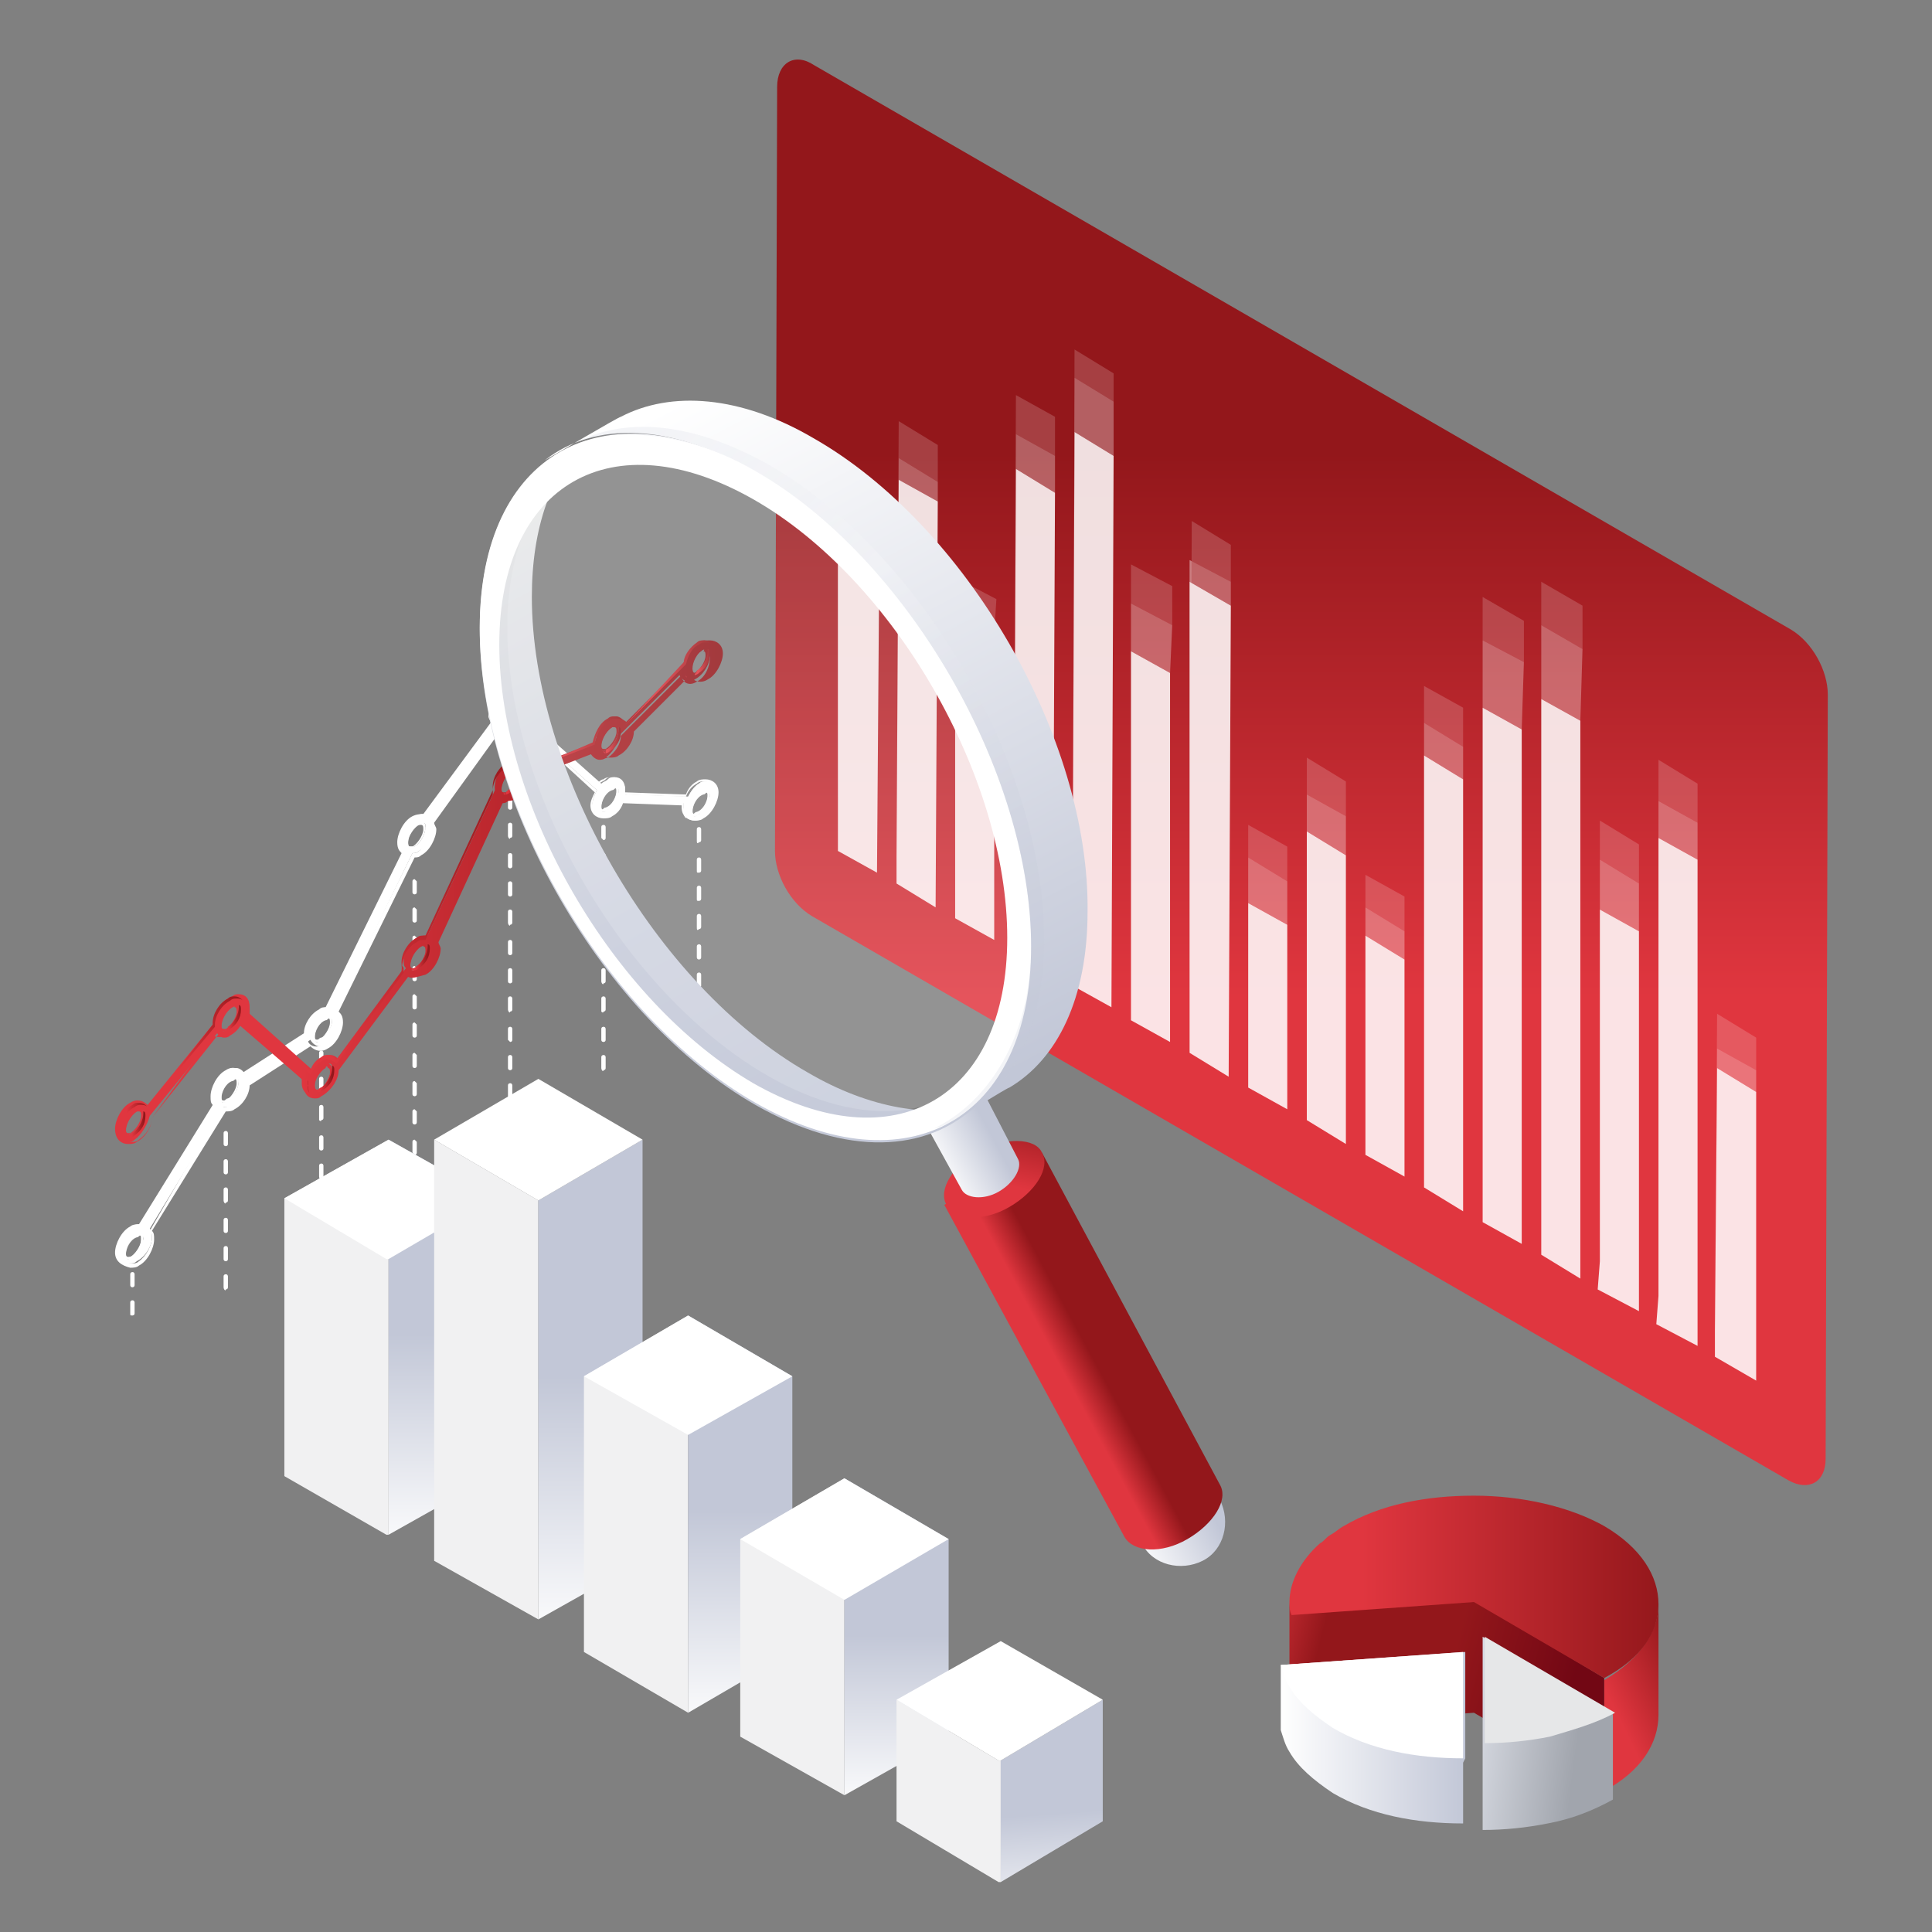<?xml version="1.0" encoding="utf-8"?>
<!-- Generator: Adobe Illustrator 25.0.1, SVG Export Plug-In . SVG Version: 6.00 Build 0)  -->
<svg version="1.1" id="fa" xmlns="http://www.w3.org/2000/svg" xmlns:xlink="http://www.w3.org/1999/xlink" x="0px" y="0px"
	 viewBox="0 0 89 89" style="enable-background:new 0 0 89 89;" xml:space="preserve">
<rect x="0" y="0" width="89" height="89" fill="#808080" stroke="none"/>
<style type="text/css">
	.fa0{fill:#FFFFFF;}
	.fa1{fill:url(#FAID_1_);}
	.fa2{fill:url(#FAID_2_);}
	.fa3{fill:url(#FAID_3_);}
	.fa4{fill:url(#FAID_4_);}
	.fa5{fill:url(#FAID_5_);}
	.fa6{fill:url(#FAID_6_);}
	.fa7{fill:url(#FAID_7_);}
	.fa8{fill:url(#FAID_8_);}
	.fa9{fill:url(#FAID_9_);}
	.fa10{fill:url(#FAID_10_);}
	.fa11{fill:url(#FAID_11_);}
	.fa12{fill:url(#FAID_12_);}
	.fa13{fill:url(#FAID_13_);}
	.fa14{fill:url(#FAID_14_);}
	.fa15{fill:url(#FAID_15_);}
	.fa16{fill:url(#FAID_16_);}
	.fa17{fill:url(#FAID_17_);}
	.fa18{fill:#F1F1F2;}
	.fa19{fill:url(#FAID_18_);}
	.fa20{fill:none;}
	.fa21{fill:url(#FAID_19_);}
	.fa22{fill:url(#FAID_20_);}
	.fa23{fill:url(#FAID_21_);}
	.fa24{fill:url(#FAID_22_);}
	.fa25{fill:url(#FAID_23_);}
	.fa26{opacity:0.86;}
	.fa27{opacity:0.2;fill:#FFFFFF;}
	.fa28{opacity:0.361;fill:#FFFFFF;}
	.fa29{fill:url(#FAID_24_);}
	.fa30{fill:url(#FAID_25_);}
	.fa31{fill:url(#FAID_26_);}
	.fa32{fill:url(#FAID_27_);}
	.fa33{fill:url(#FAID_28_);}
	.fa34{opacity:0.15;fill:#FFFFFF;}
	.fa35{fill:url(#FAID_29_);}
	.fa36{opacity:0.2;fill:url(#FAID_30_);}
	.fa37{fill:url(#FAID_31_);}
	.fa38{fill:url(#FAID_32_);}
	.fa39{fill:url(#FAID_33_);}
	.fa40{fill:url(#FAID_34_);}
	.fa41{fill:#E6E7E8;}
	.fa42{fill:url(#FAID_35_);}
</style>
<g id="finnace-graph">
	<g>
		<g>
			<g>
				<path class="fa0" d="M14.7,56.9v-0.5c0-0.1,0.1-0.1,0.1-0.1c0.1,0,0.1,0.1,0.1,0.1v0.5c0,0.1-0.1,0.1-0.1,0.1
					C14.8,57,14.7,57,14.7,56.9z M14.7,55.6V55c0-0.1,0.1-0.1,0.1-0.1c0.1,0,0.1,0.1,0.1,0.1v0.5c0,0.1-0.1,0.1-0.1,0.1
					C14.8,55.7,14.7,55.6,14.7,55.6z M14.7,54.2v-0.5c0-0.1,0.1-0.1,0.1-0.1c0.1,0,0.1,0.1,0.1,0.1v0.5c0,0.1-0.1,0.1-0.1,0.1
					C14.8,54.4,14.7,54.3,14.7,54.2z M14.7,52.9v-0.5c0-0.1,0.1-0.1,0.1-0.1c0.1,0,0.1,0.1,0.1,0.1v0.5c0,0.1-0.1,0.1-0.1,0.1
					C14.8,53,14.7,53,14.7,52.9z M14.7,51.6V51c0-0.1,0.1-0.1,0.1-0.1c0.1,0,0.1,0.1,0.1,0.1v0.5c0,0.1-0.1,0.1-0.1,0.1
					C14.8,51.7,14.7,51.6,14.7,51.6z M14.7,50.2v-0.5c0-0.1,0.1-0.1,0.1-0.1c0.1,0,0.1,0.1,0.1,0.1v0.5c0,0.1-0.1,0.1-0.1,0.1
					C14.8,50.4,14.7,50.3,14.7,50.2z M14.7,48.9v-0.4c0-0.1,0.1-0.1,0.1-0.1c0.1,0,0.1,0.1,0.1,0.1v0.4c0,0.1-0.1,0.1-0.1,0.1
					C14.8,49,14.7,49,14.7,48.9z"/>
			</g>
			<g>
				<path class="fa0" d="M6,60.5V60c0-0.1,0.1-0.1,0.1-0.1c0.1,0,0.1,0.1,0.1,0.1v0.5c0,0.1-0.1,0.1-0.1,0.1C6,60.6,6,60.6,6,60.5z
					 M6,59.2v-0.5c0-0.1,0.1-0.1,0.1-0.1c0.1,0,0.1,0.1,0.1,0.1v0.5c0,0.1-0.1,0.1-0.1,0.1C6,59.3,6,59.2,6,59.2z"/>
			</g>
			<g>
				<path class="fa0" d="M10.3,59.3v-0.5c0-0.1,0.1-0.1,0.1-0.1c0.1,0,0.1,0.1,0.1,0.1v0.5c0,0.1-0.1,0.1-0.1,0.1
					C10.4,59.5,10.3,59.4,10.3,59.3z M10.3,58v-0.5c0-0.1,0.1-0.1,0.1-0.1c0.1,0,0.1,0.1,0.1,0.1V58c0,0.1-0.1,0.1-0.1,0.1
					C10.4,58.1,10.3,58.1,10.3,58z M10.3,56.7v-0.5c0-0.1,0.1-0.1,0.1-0.1c0.1,0,0.1,0.1,0.1,0.1v0.5c0,0.1-0.1,0.1-0.1,0.1
					C10.4,56.8,10.3,56.8,10.3,56.7z M10.3,55.3v-0.5c0-0.1,0.1-0.1,0.1-0.1c0.1,0,0.1,0.1,0.1,0.1v0.5c0,0.1-0.1,0.1-0.1,0.1
					C10.4,55.5,10.3,55.4,10.3,55.3z M10.3,54v-0.5c0-0.1,0.1-0.1,0.1-0.1c0.1,0,0.1,0.1,0.1,0.1V54c0,0.1-0.1,0.1-0.1,0.1
					C10.4,54.1,10.3,54.1,10.3,54z M10.3,52.7v-0.5c0-0.1,0.1-0.1,0.1-0.1c0.1,0,0.1,0.1,0.1,0.1v0.5c0,0.1-0.1,0.1-0.1,0.1
					C10.4,52.8,10.3,52.8,10.3,52.7z"/>
			</g>
			<g>
				<path class="fa0" d="M19,54.4v-0.5c0-0.1,0.1-0.1,0.1-0.1s0.1,0.1,0.1,0.1v0.5c0,0.1-0.1,0.1-0.1,0.1S19,54.5,19,54.4z M19,53.1
					v-0.5c0-0.1,0.1-0.1,0.1-0.1s0.1,0.1,0.1,0.1v0.5c0,0.1-0.1,0.1-0.1,0.1S19,53.1,19,53.1z M19,51.7v-0.5c0-0.1,0.1-0.1,0.1-0.1
					s0.1,0.1,0.1,0.1v0.5c0,0.1-0.1,0.1-0.1,0.1S19,51.8,19,51.7z M19,50.4v-0.5c0-0.1,0.1-0.1,0.1-0.1s0.1,0.1,0.1,0.1v0.5
					c0,0.1-0.1,0.1-0.1,0.1S19,50.5,19,50.4z M19,49.1v-0.5c0-0.1,0.1-0.1,0.1-0.1s0.1,0.1,0.1,0.1v0.5c0,0.1-0.1,0.1-0.1,0.1
					S19,49.2,19,49.1z M19,47.7v-0.5c0-0.1,0.1-0.1,0.1-0.1s0.1,0.1,0.1,0.1v0.5c0,0.1-0.1,0.1-0.1,0.1S19,47.8,19,47.7z M19,46.4
					v-0.5c0-0.1,0.1-0.1,0.1-0.1s0.1,0.1,0.1,0.1v0.5c0,0.1-0.1,0.1-0.1,0.1S19,46.5,19,46.4z M19,45.1v-0.5c0-0.1,0.1-0.1,0.1-0.1
					s0.1,0.1,0.1,0.1v0.5c0,0.1-0.1,0.1-0.1,0.1S19,45.2,19,45.1z M19,43.7v-0.5c0-0.1,0.1-0.1,0.1-0.1s0.1,0.1,0.1,0.1v0.5
					c0,0.1-0.1,0.1-0.1,0.1S19,43.8,19,43.7z M19,42.4v-0.5c0-0.1,0.1-0.1,0.1-0.1s0.1,0.1,0.1,0.1v0.5c0,0.1-0.1,0.1-0.1,0.1
					S19,42.5,19,42.4z M19,41.1v-0.5c0-0.1,0.1-0.1,0.1-0.1s0.1,0.1,0.1,0.1v0.5c0,0.1-0.1,0.1-0.1,0.1S19,41.2,19,41.1z"/>
			</g>
			<g>
				<path class="fa0" d="M23.4,51.9v-0.5c0-0.1,0.1-0.1,0.1-0.1c0.1,0,0.1,0.1,0.1,0.1v0.5c0,0.1-0.1,0.1-0.1,0.1
					C23.5,52,23.4,51.9,23.4,51.9z M23.4,50.5V50c0-0.1,0.1-0.1,0.1-0.1c0.1,0,0.1,0.1,0.1,0.1v0.5c0,0.1-0.1,0.1-0.1,0.1
					C23.5,50.7,23.4,50.6,23.4,50.5z M23.4,49.2v-0.5c0-0.1,0.1-0.1,0.1-0.1c0.1,0,0.1,0.1,0.1,0.1v0.5c0,0.1-0.1,0.1-0.1,0.1
					C23.5,49.3,23.4,49.3,23.4,49.2z M23.4,47.9v-0.5c0-0.1,0.1-0.1,0.1-0.1c0.1,0,0.1,0.1,0.1,0.1v0.5c0,0.1-0.1,0.1-0.1,0.1
					C23.5,48,23.4,47.9,23.4,47.9z M23.4,46.5V46c0-0.1,0.1-0.1,0.1-0.1c0.1,0,0.1,0.1,0.1,0.1v0.5c0,0.1-0.1,0.1-0.1,0.1
					C23.5,46.7,23.4,46.6,23.4,46.5z M23.4,45.2v-0.5c0-0.1,0.1-0.1,0.1-0.1c0.1,0,0.1,0.1,0.1,0.1v0.5c0,0.1-0.1,0.1-0.1,0.1
					C23.5,45.3,23.4,45.3,23.4,45.2z M23.4,43.9v-0.5c0-0.1,0.1-0.1,0.1-0.1c0.1,0,0.1,0.1,0.1,0.1v0.5c0,0.1-0.1,0.1-0.1,0.1
					C23.5,44,23.4,44,23.4,43.9z M23.4,42.5V42c0-0.1,0.1-0.1,0.1-0.1c0.1,0,0.1,0.1,0.1,0.1v0.5c0,0.1-0.1,0.1-0.1,0.1
					C23.5,42.7,23.4,42.6,23.4,42.5z M23.4,41.2v-0.5c0-0.1,0.1-0.1,0.1-0.1c0.1,0,0.1,0.1,0.1,0.1v0.5c0,0.1-0.1,0.1-0.1,0.1
					C23.5,41.3,23.4,41.3,23.4,41.2z M23.4,39.9v-0.5c0-0.1,0.1-0.1,0.1-0.1c0.1,0,0.1,0.1,0.1,0.1v0.5c0,0.1-0.1,0.1-0.1,0.1
					C23.5,40,23.4,40,23.4,39.9z M23.4,38.5V38c0-0.1,0.1-0.1,0.1-0.1c0.1,0,0.1,0.1,0.1,0.1v0.5c0,0.1-0.1,0.1-0.1,0.1
					C23.5,38.7,23.4,38.6,23.4,38.5z M23.4,37.2v-0.5c0-0.1,0.1-0.1,0.1-0.1c0.1,0,0.1,0.1,0.1,0.1v0.5c0,0.1-0.1,0.1-0.1,0.1
					C23.5,37.3,23.4,37.3,23.4,37.2z M23.4,35.9v-0.5c0-0.1,0.1-0.1,0.1-0.1c0.1,0,0.1,0.1,0.1,0.1v0.5c0,0.1-0.1,0.1-0.1,0.1
					C23.5,36,23.4,36,23.4,35.9z M23.4,34.6V34c0-0.1,0.1-0.1,0.1-0.1c0.1,0,0.1,0.1,0.1,0.1v0.5c0,0.1-0.1,0.1-0.1,0.1
					C23.5,34.7,23.4,34.6,23.4,34.6z"/>
			</g>
			<g>
				<path class="fa0" d="M27.7,49.2v-0.5c0-0.1,0.1-0.1,0.1-0.1c0.1,0,0.1,0.1,0.1,0.1v0.5c0,0.1-0.1,0.1-0.1,0.1
					C27.8,49.4,27.7,49.3,27.7,49.2z M27.7,47.9v-0.5c0-0.1,0.1-0.1,0.1-0.1c0.1,0,0.1,0.1,0.1,0.1v0.5c0,0.1-0.1,0.1-0.1,0.1
					C27.8,48,27.7,48,27.7,47.9z M27.7,46.6V46c0-0.1,0.1-0.1,0.1-0.1c0.1,0,0.1,0.1,0.1,0.1v0.5c0,0.1-0.1,0.1-0.1,0.1
					C27.8,46.7,27.7,46.6,27.7,46.6z M27.7,45.2v-0.5c0-0.1,0.1-0.1,0.1-0.1c0.1,0,0.1,0.1,0.1,0.1v0.5c0,0.1-0.1,0.1-0.1,0.1
					C27.8,45.4,27.7,45.3,27.7,45.2z M27.7,43.9v-0.5c0-0.1,0.1-0.1,0.1-0.1c0.1,0,0.1,0.1,0.1,0.1v0.5c0,0.1-0.1,0.1-0.1,0.1
					C27.8,44,27.7,44,27.7,43.9z M27.7,42.6V42c0-0.1,0.1-0.1,0.1-0.1c0.1,0,0.1,0.1,0.1,0.1v0.5c0,0.1-0.1,0.1-0.1,0.1
					C27.8,42.7,27.7,42.6,27.7,42.6z M27.7,41.2v-0.5c0-0.1,0.1-0.1,0.1-0.1c0.1,0,0.1,0.1,0.1,0.1v0.5c0,0.1-0.1,0.1-0.1,0.1
					C27.8,41.4,27.7,41.3,27.7,41.2z M27.7,39.9v-0.5c0-0.1,0.1-0.1,0.1-0.1c0.1,0,0.1,0.1,0.1,0.1v0.5c0,0.1-0.1,0.1-0.1,0.1
					C27.8,40,27.7,40,27.7,39.9z M27.7,38.6v-0.5c0-0.1,0.1-0.1,0.1-0.1c0.1,0,0.1,0.1,0.1,0.1v0.5c0,0.1-0.1,0.1-0.1,0.1
					C27.8,38.7,27.7,38.6,27.7,38.6z"/>
			</g>
			<g>
				<path class="fa0" d="M32.1,46.7v-0.5c0-0.1,0.1-0.1,0.1-0.1c0.1,0,0.1,0.1,0.1,0.1v0.5c0,0.1-0.1,0.1-0.1,0.1
					C32.1,46.9,32.1,46.8,32.1,46.7z M32.1,45.4v-0.5c0-0.1,0.1-0.1,0.1-0.1c0.1,0,0.1,0.1,0.1,0.1v0.5c0,0.1-0.1,0.1-0.1,0.1
					C32.1,45.5,32.1,45.5,32.1,45.4z M32.1,44.1v-0.5c0-0.1,0.1-0.1,0.1-0.1c0.1,0,0.1,0.1,0.1,0.1v0.5c0,0.1-0.1,0.1-0.1,0.1
					C32.1,44.2,32.1,44.1,32.1,44.1z M32.1,42.7v-0.5c0-0.1,0.1-0.1,0.1-0.1c0.1,0,0.1,0.1,0.1,0.1v0.5c0,0.1-0.1,0.1-0.1,0.1
					C32.1,42.9,32.1,42.8,32.1,42.7z M32.1,41.4v-0.5c0-0.1,0.1-0.1,0.1-0.1c0.1,0,0.1,0.1,0.1,0.1v0.5c0,0.1-0.1,0.1-0.1,0.1
					C32.1,41.5,32.1,41.5,32.1,41.4z M32.1,40.1v-0.5c0-0.1,0.1-0.1,0.1-0.1c0.1,0,0.1,0.1,0.1,0.1v0.5c0,0.1-0.1,0.1-0.1,0.1
					C32.1,40.2,32.1,40.2,32.1,40.1z M32.1,38.7v-0.5c0-0.1,0.1-0.1,0.1-0.1c0.1,0,0.1,0.1,0.1,0.1v0.5c0,0.1-0.1,0.1-0.1,0.1
					C32.1,38.9,32.1,38.8,32.1,38.7z"/>
			</g>
			<g>
				<g>
					<path class="fa0" d="M32.5,36c-0.1,0-0.2,0-0.3,0.1c-0.2,0.1-0.4,0.4-0.5,0.6l-2.9-0.1c0-0.1,0-0.1,0-0.2
						c0-0.4-0.2-0.6-0.5-0.6c-0.1,0-0.2,0-0.3,0.1c-0.1,0.1-0.2,0.1-0.3,0.2l-3.6-3.2c0.1-0.2,0.2-0.4,0.2-0.6
						c0-0.4-0.2-0.6-0.5-0.6c-0.1,0-0.2,0-0.3,0.1c-0.4,0.2-0.7,0.7-0.7,1.1c0,0.1,0,0.2,0.1,0.3l-3.2,4.3c-0.1,0-0.1,0-0.2,0
						c-0.1,0-0.2,0-0.3,0.1c-0.4,0.2-0.7,0.7-0.7,1.1c0,0.2,0.1,0.4,0.2,0.5l-3.5,7.2c-0.1,0-0.2,0-0.3,0.1
						c-0.4,0.2-0.6,0.7-0.7,1.1l-2.9,1.9c-0.1-0.2-0.3-0.3-0.4-0.3c-0.1,0-0.2,0-0.3,0.1c-0.4,0.2-0.7,0.7-0.7,1.1
						c0,0.2,0,0.3,0.1,0.4l-3.4,5.6c0,0-0.1,0-0.1,0c-0.1,0-0.2,0-0.3,0.1c-0.4,0.2-0.7,0.7-0.7,1.1c0,0.4,0.2,0.6,0.5,0.6
						c0.1,0,0.2,0,0.3-0.1c0.4-0.2,0.7-0.7,0.7-1.1c0-0.2,0-0.3-0.1-0.4l3.4-5.6c0,0,0.1,0,0.1,0c0.1,0,0.2,0,0.3-0.1
						c0.4-0.2,0.6-0.7,0.7-1.1l0,0l2.9-1.9c0.1,0.2,0.3,0.3,0.4,0.3c0.1,0,0.2,0,0.3-0.1c0.4-0.2,0.7-0.7,0.7-1.1
						c0-0.2-0.1-0.4-0.2-0.5l3.5-7.2c0.1,0,0.2,0,0.3-0.1c0.4-0.2,0.7-0.7,0.7-1.1c0-0.1,0-0.2-0.1-0.3l3.2-4.3c0.1,0,0.1,0,0.2,0
						c0.1,0,0.2,0,0.3-0.1c0.1-0.1,0.2-0.1,0.3-0.2l3.6,3.2c-0.1,0.2-0.2,0.4-0.2,0.6c0,0.4,0.2,0.6,0.5,0.6c0.1,0,0.2,0,0.3-0.1
						c0.2-0.1,0.4-0.4,0.5-0.6l2.9,0.1c0,0.1,0,0.1,0,0.2c0,0.4,0.2,0.6,0.5,0.6c0.1,0,0.2,0,0.3-0.1c0.4-0.2,0.7-0.7,0.7-1.1
						C33,36.2,32.7,36,32.5,36z M6.1,57.9c-0.1,0-0.1,0.1-0.2,0.1c-0.1,0-0.1-0.1-0.1-0.2c0-0.3,0.2-0.7,0.5-0.8
						c0.1,0,0.1-0.1,0.2-0.1c0.1,0,0.1,0.1,0.1,0.2C6.5,57.3,6.3,57.7,6.1,57.9z M10.5,50.7c-0.1,0-0.1,0.1-0.2,0.1
						c-0.1,0-0.1-0.1-0.1-0.2c0-0.3,0.2-0.7,0.5-0.8c0.1,0,0.1-0.1,0.2-0.1c0.1,0,0.1,0.1,0.1,0.2C11,50.1,10.8,50.5,10.5,50.7z
						 M14.8,47.9c-0.1,0-0.1,0.1-0.2,0.1c-0.1,0-0.1-0.1-0.1-0.2c0-0.3,0.2-0.7,0.5-0.8c0.1,0,0.1-0.1,0.2-0.1
						c0.1,0,0.1,0.1,0.1,0.2C15.3,47.3,15,47.7,14.8,47.9z M19.1,39C19.1,39,19,39,18.9,39c-0.1,0-0.1-0.1-0.1-0.2
						c0-0.3,0.2-0.7,0.5-0.8c0.1,0,0.1-0.1,0.2-0.1c0.1,0,0.1,0.1,0.1,0.2C19.6,38.4,19.4,38.8,19.1,39z M23.4,33.2
						c-0.1,0-0.1,0.1-0.2,0.1c-0.1,0-0.1-0.1-0.1-0.2c0-0.3,0.2-0.7,0.5-0.8c0.1,0,0.1-0.1,0.2-0.1c0.1,0,0.1,0.1,0.1,0.2
						C23.9,32.6,23.7,33,23.4,33.2z M28,37.3c-0.1,0-0.1,0.1-0.2,0.1c-0.1,0-0.1-0.1-0.1-0.2c0-0.3,0.2-0.7,0.5-0.8
						c0.1,0,0.1-0.1,0.2-0.1c0.1,0,0.1,0.1,0.1,0.2C28.4,36.7,28.2,37.1,28,37.3z M32.2,37.5c-0.1,0-0.1,0.1-0.2,0.1
						c-0.1,0-0.1-0.1-0.1-0.2c0-0.3,0.2-0.7,0.5-0.8c0.1,0,0.1-0.1,0.2-0.1c0.1,0,0.1,0.1,0.1,0.2C32.6,36.9,32.4,37.3,32.2,37.5z"
						/>
					<path class="fa0" d="M5.3,57.7c0-0.4,0.3-1,0.7-1.2c0.1-0.1,0.3-0.1,0.4-0.1l3.4-5.5c-0.1-0.1-0.1-0.2-0.1-0.4
						c0-0.4,0.3-1,0.7-1.2c0.3-0.2,0.6-0.1,0.8,0.1l2.8-1.8c0-0.4,0.3-0.9,0.7-1.1c0.1-0.1,0.2-0.1,0.3-0.1l3.5-7.1
						c-0.1-0.1-0.2-0.2-0.2-0.5c0-0.4,0.3-1,0.7-1.2c0.2-0.1,0.4-0.1,0.5-0.1l3.1-4.2c0-0.1-0.1-0.2-0.1-0.3c0-0.4,0.3-1,0.7-1.2
						c0.1-0.1,0.3-0.1,0.4-0.1c0.3,0,0.6,0.2,0.6,0.6c0,0.2-0.1,0.4-0.2,0.6l3.5,3.2c0.1-0.1,0.2-0.2,0.3-0.2
						c0.1-0.1,0.3-0.1,0.4-0.1c0.3,0,0.6,0.2,0.6,0.6c0,0,0,0.1,0,0.1l2.8,0.1c0.1-0.3,0.3-0.5,0.5-0.6c0.1-0.1,0.3-0.1,0.4-0.1
						c0.3,0,0.6,0.2,0.6,0.6c0,0.4-0.3,1-0.7,1.2c-0.1,0.1-0.3,0.1-0.4,0.1c-0.3,0-0.6-0.2-0.6-0.6c0,0,0-0.1,0-0.1L28.7,37
						c-0.1,0.3-0.3,0.5-0.5,0.6c-0.1,0.1-0.3,0.1-0.4,0.1c-0.3,0-0.6-0.2-0.6-0.6c0-0.2,0.1-0.4,0.2-0.6l-3.5-3.2
						c-0.1,0.1-0.2,0.2-0.3,0.2c-0.2,0.1-0.4,0.1-0.5,0.1L20,37.9c0,0.1,0.1,0.2,0.1,0.3c0,0.4-0.3,1-0.7,1.2
						c-0.1,0.1-0.2,0.1-0.3,0.1l-3.5,7.1c0.1,0.1,0.2,0.2,0.2,0.5c0,0.4-0.3,1-0.7,1.2c-0.3,0.2-0.6,0.1-0.8-0.1l-2.8,1.8
						c0,0.4-0.3,0.9-0.7,1.1c-0.1,0.1-0.3,0.1-0.4,0.1l-3.4,5.5c0.1,0.1,0.1,0.2,0.1,0.4c0,0.4-0.3,1-0.7,1.2
						c-0.1,0.1-0.3,0.1-0.4,0.1C5.6,58.3,5.3,58.1,5.3,57.7z M10.2,51C10.3,51,10.3,51,10.2,51c0.2,0,0.3,0,0.4-0.1
						c0.3-0.2,0.6-0.7,0.6-1l0-0.2l0.1,0.1l2.8-1.9l0.1,0l0,0.1c0.1,0.2,0.4,0.3,0.7,0.1c0.3-0.2,0.6-0.7,0.6-1.1
						c0-0.2-0.1-0.3-0.1-0.4l0,0l3.6-7.3h0c0.1,0,0.2,0,0.3-0.1c0.3-0.2,0.6-0.7,0.6-1.1c0-0.1,0-0.2-0.1-0.3l0,0l3.2-4.4l0,0
						c0.1,0.1,0.3,0,0.5-0.1c0.1-0.1,0.2-0.1,0.3-0.2l0,0l3.7,3.3l0,0c-0.1,0.2-0.2,0.4-0.2,0.6c0,0.4,0.2,0.5,0.4,0.5
						c0.1,0,0.2,0,0.3-0.1c0.2-0.1,0.4-0.3,0.5-0.6l0,0l3,0.1l0,0.1c0,0.1,0,0.1,0,0.2c0,0.4,0.2,0.5,0.4,0.5c0.1,0,0.2,0,0.3-0.1
						c0.3-0.2,0.6-0.7,0.6-1.1c0-0.4-0.2-0.5-0.4-0.5c-0.1,0-0.2,0-0.3,0.1c-0.2,0.1-0.4,0.3-0.5,0.6l0,0l-3-0.1l0-0.1
						c0-0.1,0-0.1,0-0.2c0-0.4-0.2-0.5-0.4-0.5c-0.1,0-0.2,0-0.3,0.1c-0.1,0.1-0.2,0.1-0.3,0.2l0,0L24,33l0,0
						c0.1-0.2,0.2-0.4,0.2-0.6c0-0.4-0.2-0.5-0.4-0.5c-0.1,0-0.2,0-0.3,0.1c-0.3,0.2-0.6,0.7-0.6,1.1c0,0.1,0,0.2,0.1,0.3l0,0
						l-3.2,4.4l0,0c-0.1-0.1-0.3,0-0.5,0.1c-0.3,0.2-0.6,0.7-0.6,1.1c0,0.2,0.1,0.3,0.1,0.4l0,0l-3.5,7.2l0,0h0
						c-0.1,0-0.2,0-0.3,0.1c-0.3,0.2-0.6,0.6-0.6,1l0,0l-3,2l0-0.1c-0.1-0.2-0.4-0.3-0.7-0.1c-0.3,0.2-0.6,0.7-0.6,1.1
						c0,0.1,0,0.2,0.1,0.3l0,0l-3.5,5.6l0,0l0,0c-0.1,0-0.3,0-0.4,0.1c-0.3,0.2-0.6,0.7-0.6,1.1c0,0.4,0.2,0.5,0.4,0.5
						c0.1,0,0.2,0,0.3-0.1c0.3-0.2,0.6-0.7,0.6-1.1c0-0.1,0-0.2-0.1-0.3l0,0L10.2,51L10.2,51L10.2,51z M5.7,57.7
						c0-0.3,0.2-0.7,0.5-0.9c0.1,0,0.1-0.1,0.2-0.1c0.1,0,0.2,0.1,0.2,0.3c0,0.3-0.2,0.7-0.5,0.9C6,58,5.9,58,5.9,58
						C5.8,58,5.7,57.9,5.7,57.7z M6.3,56.9C6,57,5.8,57.4,5.8,57.7c0,0.1,0,0.2,0.1,0.2c0,0,0.1,0,0.1,0c0.2-0.1,0.5-0.5,0.5-0.8
						c0-0.1,0-0.2-0.1-0.2C6.4,56.8,6.3,56.9,6.3,56.9z M10.1,50.5c0-0.3,0.2-0.7,0.5-0.9c0.1,0,0.1-0.1,0.2-0.1
						c0.1,0,0.2,0.1,0.2,0.3c0,0.3-0.2,0.7-0.5,0.9c-0.1,0-0.1,0.1-0.2,0.1C10.2,50.8,10.1,50.7,10.1,50.5z M10.7,49.7
						c-0.2,0.1-0.5,0.5-0.5,0.8c0,0.1,0,0.2,0.1,0.2c0,0,0.1,0,0.1,0c0.2-0.1,0.5-0.5,0.5-0.8c0-0.1,0-0.2-0.1-0.2
						C10.8,49.7,10.8,49.7,10.7,49.7z M14.4,47.7c0-0.3,0.2-0.7,0.5-0.9c0.1,0,0.1-0.1,0.2-0.1c0.1,0,0.2,0.1,0.2,0.3
						c0,0.3-0.2,0.7-0.5,0.9c-0.1,0-0.1,0.1-0.2,0.1C14.5,48,14.4,47.9,14.4,47.7z M15,46.9c-0.2,0.1-0.5,0.5-0.5,0.8
						c0,0.1,0,0.2,0.1,0.2c0,0,0.1,0,0.1,0c0.2-0.1,0.5-0.5,0.5-0.8c0-0.1,0-0.2-0.1-0.2C15.1,46.8,15,46.9,15,46.9z M18.7,38.8
						c0-0.3,0.2-0.7,0.5-0.9c0.1,0,0.1-0.1,0.2-0.1c0.1,0,0.2,0.1,0.2,0.3c0,0.3-0.2,0.7-0.5,0.9c-0.1,0-0.1,0.1-0.2,0.1
						C18.8,39.1,18.7,39,18.7,38.8z M19.3,38c-0.2,0.1-0.5,0.5-0.5,0.8c0,0.1,0,0.2,0.1,0.2c0,0,0.1,0,0.1,0
						c0.2-0.1,0.5-0.5,0.5-0.8c0-0.1,0-0.2-0.1-0.2C19.4,38,19.4,38,19.3,38z M31.8,37.3c0-0.3,0.2-0.7,0.5-0.9
						c0.1,0,0.1-0.1,0.2-0.1c0.1,0,0.2,0.1,0.2,0.3c0,0.3-0.2,0.7-0.5,0.9c-0.1,0-0.1,0.1-0.2,0.1C31.9,37.6,31.8,37.5,31.8,37.3z
						 M32.4,36.5c-0.2,0.1-0.5,0.5-0.5,0.8c0,0.1,0,0.2,0.1,0.2c0,0,0.1,0,0.1,0c0.2-0.1,0.5-0.5,0.5-0.8c0-0.1,0-0.2-0.1-0.2
						C32.5,36.5,32.4,36.5,32.4,36.5z M27.6,37.1c0-0.3,0.2-0.7,0.5-0.9c0.1,0,0.1-0.1,0.2-0.1c0.1,0,0.2,0.1,0.2,0.3
						c0,0.3-0.2,0.7-0.5,0.9c-0.1,0-0.1,0.1-0.2,0.1C27.7,37.4,27.6,37.3,27.6,37.1z M28.2,36.3c-0.2,0.1-0.5,0.5-0.5,0.8
						c0,0.1,0,0.2,0.1,0.2c0,0,0.1,0,0.1,0c0.2-0.1,0.5-0.5,0.5-0.8c0-0.1,0-0.2-0.1-0.2C28.3,36.3,28.2,36.3,28.2,36.3z M23,33
						c0-0.3,0.2-0.7,0.5-0.9c0.1,0,0.1-0.1,0.2-0.1c0.1,0,0.2,0.1,0.2,0.3c0,0.3-0.2,0.7-0.5,0.9c-0.1,0-0.1,0.1-0.2,0.1
						C23.1,33.3,23,33.2,23,33z M23.6,32.2c-0.2,0.1-0.5,0.5-0.5,0.8c0,0.1,0,0.2,0.1,0.2c0,0,0.1,0,0.1,0c0.2-0.1,0.5-0.5,0.5-0.8
						c0-0.1,0-0.2-0.1-0.2C23.7,32.2,23.7,32.2,23.6,32.2z"/>
				</g>
				<g>
					<path class="fa0" d="M24.1,33.1l3.6,3.2c0.1-0.1,0.2-0.2,0.3-0.2c0.1-0.1,0.2-0.1,0.3-0.1c0.1,0,0.3,0.1,0.4,0.2
						c-0.1-0.2-0.3-0.3-0.4-0.3c-0.1,0-0.2,0-0.3,0.1c-0.1,0.1-0.2,0.1-0.3,0.2L24.1,33.1C24.1,33,24.1,33,24.1,33.1z"/>
					<path class="fa0" d="M5.9,58C6,58,6,58,6.1,58c0.3-0.2,0.5-0.5,0.5-0.8c0-0.1,0-0.2-0.1-0.2c0,0,0,0.1,0,0.1
						c0,0.3-0.2,0.7-0.5,0.8c-0.1,0-0.1,0.1-0.2,0.1c0,0-0.1,0-0.1,0C5.8,57.9,5.9,58,5.9,58z"/>
					<path class="fa0" d="M10.4,50.8c0,0,0.1,0,0.2-0.1c0.3-0.2,0.5-0.5,0.5-0.8c0-0.1,0-0.2-0.1-0.2c0,0,0,0.1,0,0.1
						c0,0.3-0.2,0.7-0.5,0.8c-0.1,0-0.1,0.1-0.2,0.1c0,0-0.1,0-0.1,0C10.3,50.8,10.3,50.8,10.4,50.8z"/>
					<path class="fa0" d="M28.8,36.7l2.9,0.1c0.1-0.3,0.3-0.5,0.5-0.6c0.1-0.1,0.2-0.1,0.3-0.1c0.1,0,0.3,0.1,0.4,0.2
						c-0.1-0.2-0.3-0.3-0.4-0.3c-0.1,0-0.2,0-0.3,0.1c-0.2,0.1-0.4,0.4-0.5,0.6l-2.8-0.1C28.8,36.7,28.8,36.7,28.8,36.7z"/>
					<path class="fa0" d="M32,37.6c0,0,0.1,0,0.2-0.1c0.3-0.2,0.5-0.5,0.5-0.8c0-0.1,0-0.2-0.1-0.2c0,0,0,0.1,0,0.1
						c0,0.3-0.2,0.7-0.5,0.8c-0.1,0-0.1,0.1-0.2,0.1c0,0-0.1,0-0.1,0C31.9,37.6,32,37.6,32,37.6z"/>
					<path class="fa0" d="M27.8,37.4c0,0,0.1,0,0.2-0.1c0.3-0.2,0.5-0.5,0.5-0.8c0-0.1,0-0.2-0.1-0.2c0,0,0,0.1,0,0.1
						c0,0.3-0.2,0.7-0.5,0.8c-0.1,0-0.1,0.1-0.2,0.1c0,0-0.1,0-0.1,0C27.7,37.4,27.8,37.4,27.8,37.4z"/>
					<path class="fa0" d="M14.7,48c0,0,0.1,0,0.2-0.1c0.3-0.2,0.5-0.5,0.5-0.8c0-0.1,0-0.2-0.1-0.2c0,0,0,0.1,0,0.1
						c0,0.3-0.2,0.7-0.5,0.8c-0.1,0-0.1,0.1-0.2,0.1c0,0-0.1,0-0.1,0C14.5,47.9,14.6,48,14.7,48z"/>
					<path class="fa0" d="M15.5,46.7C15.5,46.7,15.5,46.7,15.5,46.7C15.5,46.7,15.5,46.7,15.5,46.7L15.5,46.7z"/>
					<path class="fa0" d="M19,39.2c0,0,0.1,0,0.2-0.1c0.3-0.2,0.5-0.5,0.5-0.8c0-0.1,0-0.2-0.1-0.2c0,0,0,0.1,0,0.1
						c0,0.3-0.2,0.7-0.5,0.8C19.1,39,19,39,18.9,39c0,0-0.1,0-0.1,0C18.9,39.1,18.9,39.2,19,39.2z"/>
					<path class="fa0" d="M31.6,37.4c0-0.1,0-0.1,0-0.2l-0.1,0c0,0,0,0.1,0,0.1c0,0.2,0,0.3,0.1,0.4C31.6,37.6,31.6,37.5,31.6,37.4z
						"/>
					<path class="fa0" d="M5.4,57.8c0-0.4,0.3-0.9,0.7-1.1c0.1-0.1,0.2-0.1,0.3-0.1c0,0,0.1,0,0.1,0L10,51c-0.1-0.1-0.1-0.2-0.1-0.4
						c0-0.4,0.3-0.9,0.7-1.1c0.1-0.1,0.2-0.1,0.3-0.1c0.2,0,0.3,0.1,0.4,0.3l2.9-1.9c0-0.4,0.3-0.9,0.7-1.1c0.1-0.1,0.2-0.1,0.3-0.1
						l3.5-7.2c0,0,0,0-0.1-0.1l-3.5,7.1c-0.1,0-0.2,0-0.3,0.1c-0.4,0.2-0.6,0.7-0.7,1.1l-2.9,1.9c-0.1-0.2-0.3-0.3-0.4-0.3
						c-0.1,0-0.2,0-0.3,0.1c-0.4,0.2-0.7,0.7-0.7,1.1c0,0.2,0,0.3,0.1,0.4l-3.4,5.6c0,0-0.1,0-0.1,0c-0.1,0-0.2,0-0.3,0.1
						c-0.4,0.2-0.7,0.7-0.7,1.1c0,0.2,0,0.3,0.1,0.4C5.5,58,5.4,57.9,5.4,57.8z"/>
					<path class="fa0" d="M27.4,37.2c0-0.2,0.1-0.4,0.2-0.6l-0.1-0.1c-0.1,0.2-0.2,0.4-0.2,0.6c0,0.2,0,0.3,0.1,0.4
						C27.4,37.4,27.4,37.3,27.4,37.2z"/>
					<path class="fa0" d="M23.3,33.3c0,0,0.1,0,0.2-0.1c0.3-0.2,0.5-0.5,0.5-0.8c0-0.1,0-0.2-0.1-0.2c0,0,0,0.1,0,0.1
						c0,0.3-0.2,0.7-0.5,0.8c-0.1,0-0.1,0.1-0.2,0.1c0,0-0.1,0-0.1,0C23.2,33.3,23.2,33.3,23.3,33.3z"/>
					<path class="fa0" d="M18.5,38.9c0-0.4,0.3-0.9,0.7-1.1c0.1-0.1,0.2-0.1,0.3-0.1c0.1,0,0.1,0,0.2,0l3.2-4.3
						c0-0.1-0.1-0.2-0.1-0.3c0-0.4,0.3-0.9,0.7-1.1c0.1-0.1,0.2-0.1,0.3-0.1c0.1,0,0.3,0.1,0.4,0.2c-0.1-0.2-0.3-0.3-0.4-0.3
						c-0.1,0-0.2,0-0.3,0.1c-0.4,0.2-0.7,0.7-0.7,1.1c0,0.1,0,0.2,0.1,0.3l-3.2,4.3c-0.1,0-0.1,0-0.2,0c-0.1,0-0.2,0-0.3,0.1
						c-0.4,0.2-0.7,0.7-0.7,1.1c0,0.2,0,0.3,0.1,0.4C18.5,39.1,18.5,39,18.5,38.9z"/>
				</g>
			</g>
			<g>
				<g>
					<linearGradient id="FAID_1_" gradientUnits="userSpaceOnUse" x1="5.414" y1="41.061" x2="32.976" y2="41.061">
						<stop  offset="0.304" style="stop-color:#E0363F"/>
						<stop  offset="1" style="stop-color:#93171B"/>
					</linearGradient>
					<path class="fa1" d="M32.5,29.5c-0.1,0-0.2,0-0.3,0.1c-0.3,0.2-0.6,0.6-0.6,0.9l-2.8,2.8c-0.1-0.2-0.3-0.3-0.4-0.3
						c-0.1,0-0.2,0-0.3,0.1c-0.4,0.2-0.6,0.7-0.7,1.1l-3.1,1.2c-0.1-0.3-0.3-0.4-0.5-0.4c-0.1,0-0.2,0-0.3,0.1
						c-0.4,0.2-0.7,0.7-0.7,1.1c0,0.1,0,0.1,0,0.2l-3.1,6.7c0,0-0.1,0-0.1,0c-0.1,0-0.2,0-0.3,0.1c-0.4,0.2-0.7,0.7-0.7,1.1
						c0,0.1,0,0.2,0.1,0.3l-3.1,4.2c-0.1-0.1-0.2-0.2-0.4-0.2c-0.1,0-0.2,0-0.3,0.1c-0.2,0.1-0.4,0.3-0.5,0.6l-2.9-2.6
						c0-0.1,0-0.2,0-0.3c0-0.4-0.2-0.6-0.5-0.6c-0.1,0-0.2,0-0.3,0.1c-0.4,0.2-0.7,0.7-0.7,1.1c0,0,0,0,0,0.1L6.8,51
						c-0.1-0.1-0.2-0.2-0.4-0.2c-0.1,0-0.2,0-0.3,0.1c-0.4,0.2-0.7,0.7-0.7,1.1c0,0.4,0.2,0.6,0.5,0.6c0.1,0,0.2,0,0.3-0.1
						c0.3-0.2,0.6-0.7,0.7-1.1l3.1-3.8c0.1,0.1,0.2,0.2,0.3,0.2c0.1,0,0.2,0,0.3-0.1c0.2-0.1,0.4-0.3,0.5-0.5l2.9,2.6
						c0,0.1,0,0.1,0,0.2c0,0.4,0.2,0.6,0.5,0.6c0.1,0,0.2,0,0.3-0.1c0.4-0.2,0.7-0.7,0.7-1.1l0,0l3.2-4.4c0.1,0,0.1,0,0.2,0
						c0.1,0,0.2,0,0.3-0.1c0.4-0.2,0.7-0.7,0.7-1.1c0-0.1,0-0.2-0.1-0.3l3.1-6.6c0.1,0,0.1,0.1,0.2,0.1c0.1,0,0.2,0,0.3-0.1
						c0.3-0.2,0.6-0.6,0.6-1l3.2-1.2c0.1,0.2,0.3,0.3,0.4,0.3c0.1,0,0.2,0,0.3-0.1c0.3-0.2,0.6-0.7,0.7-1.1l2.7-2.7
						c0.1,0.2,0.3,0.3,0.4,0.3c0.1,0,0.2,0,0.3-0.1c0.4-0.2,0.7-0.7,0.7-1.1C33,29.7,32.7,29.5,32.5,29.5z M6.1,52.2
						c-0.1,0-0.1,0.1-0.2,0.1c-0.1,0-0.1-0.2-0.1-0.2c0-0.3,0.2-0.7,0.5-0.9c0.1,0,0.1-0.1,0.2-0.1c0.1,0,0.1,0.2,0.1,0.2
						C6.6,51.7,6.3,52.1,6.1,52.2z M10.5,47.4c-0.1,0-0.1,0.1-0.2,0.1c-0.1,0-0.1-0.2-0.1-0.2c0-0.3,0.2-0.7,0.5-0.9
						c0.1,0,0.1-0.1,0.2-0.1c0.1,0,0.1,0.2,0.1,0.2C11,46.8,10.8,47.2,10.5,47.4z M14.8,50.1c-0.1,0-0.1,0.1-0.2,0.1
						c-0.1,0-0.1-0.2-0.1-0.2c0-0.3,0.2-0.7,0.5-0.9c0.1,0,0.1-0.1,0.2-0.1c0.1,0,0.1,0.2,0.1,0.2C15.2,49.6,15,50,14.8,50.1z
						 M19.2,44.6c-0.1,0-0.1,0.1-0.2,0.1c-0.1,0-0.1-0.2-0.1-0.2c0-0.3,0.2-0.7,0.5-0.9c0.1,0,0.1-0.1,0.2-0.1
						c0.1,0,0.1,0.2,0.1,0.2C19.6,44,19.4,44.4,19.2,44.6z M23.4,36.5c-0.1,0-0.1,0.1-0.2,0.1c-0.1,0-0.1-0.2-0.1-0.2
						c0-0.3,0.2-0.7,0.5-0.9c0.1,0,0.1-0.1,0.2-0.1c0.1,0,0.1,0.2,0.1,0.2C23.9,35.9,23.7,36.3,23.4,36.5z M28,34.5
						c-0.1,0-0.1,0.1-0.2,0.1c-0.1,0-0.1-0.2-0.1-0.2c0-0.3,0.2-0.7,0.5-0.9c0.1,0,0.1-0.1,0.2-0.1c0.1,0,0.1,0.2,0.1,0.2
						C28.5,34,28.3,34.4,28,34.5z M32.1,30.9C32.1,31,32,31,32,31c-0.1,0-0.1-0.2-0.1-0.2c0-0.3,0.2-0.7,0.5-0.9
						c0.1,0,0.1-0.1,0.2-0.1c0.1,0,0.1,0.2,0.1,0.2C32.6,30.4,32.4,30.8,32.1,30.9z"/>
					<linearGradient id="FAID_2_" gradientUnits="userSpaceOnUse" x1="5.348" y1="41.061" x2="33.042" y2="41.061">
						<stop  offset="0.304" style="stop-color:#E0363F"/>
						<stop  offset="1" style="stop-color:#93171B"/>
					</linearGradient>
					<path class="fa2" d="M5.3,52c0-0.4,0.3-1,0.7-1.2c0.3-0.2,0.6-0.1,0.8,0.1l3-3.7c0,0,0,0,0,0c0-0.4,0.3-1,0.7-1.2
						c0.1-0.1,0.3-0.1,0.4-0.1c0.3,0,0.6,0.2,0.6,0.6c0,0.1,0,0.2,0,0.3l2.8,2.5c0.1-0.2,0.3-0.4,0.5-0.5c0.3-0.2,0.6-0.1,0.8,0
						l3-4.1c0-0.1-0.1-0.2-0.1-0.3c0-0.4,0.3-1,0.7-1.2c0.2-0.1,0.3-0.1,0.5-0.1l3.1-6.6c0-0.1,0-0.1,0-0.2c0-0.4,0.3-1,0.7-1.2
						c0.1-0.1,0.3-0.1,0.4-0.1c0.2,0,0.4,0.1,0.5,0.4l3-1.1c0-0.4,0.3-0.9,0.7-1.1c0.3-0.2,0.6-0.1,0.8,0.1l2.7-2.7
						c0.1-0.4,0.3-0.8,0.7-1c0.1-0.1,0.3-0.1,0.4-0.1c0.3,0,0.6,0.2,0.6,0.6c0,0.4-0.3,1-0.7,1.2c-0.3,0.2-0.7,0.1-0.8-0.2l-2.6,2.6
						c0,0.4-0.3,0.9-0.7,1.1c-0.1,0.1-0.3,0.1-0.4,0.1c-0.2,0-0.4-0.1-0.5-0.3l-3.1,1.2c-0.1,0.4-0.3,0.8-0.7,1
						c-0.2,0.1-0.4,0.1-0.6,0.1l-3,6.5c0,0.1,0.1,0.2,0.1,0.3c0,0.4-0.3,1-0.7,1.2C19.2,45,19,45.1,18.8,45l-3.2,4.3l0,0
						c0,0.4-0.3,0.9-0.7,1.1c-0.1,0.1-0.3,0.1-0.4,0.1c-0.3,0-0.6-0.2-0.6-0.6c0-0.1,0-0.1,0-0.2l-2.9-2.5c-0.1,0.2-0.3,0.4-0.5,0.5
						c-0.3,0.1-0.5,0.1-0.7,0L7,51.5c0,0.4-0.3,0.9-0.7,1.1c-0.1,0.1-0.3,0.1-0.4,0.1C5.6,52.7,5.3,52.5,5.3,52z M10.1,47.6
						c0.1,0.2,0.4,0.2,0.6,0c0.2-0.1,0.3-0.3,0.4-0.5l0-0.1l3,2.7l0,0c0,0.1,0,0.1,0,0.2c0,0.4,0.2,0.5,0.4,0.5c0.1,0,0.2,0,0.3-0.1
						c0.3-0.2,0.6-0.7,0.6-1.1l0-0.1l0.1,0.1l3.2-4.3l0,0l0,0c0.1,0.1,0.3,0,0.5-0.1c0.4-0.2,0.6-0.7,0.6-1.1c0-0.1,0-0.2-0.1-0.3
						l0,0l3.1-6.7l0.1,0c0.2,0.1,0.3,0.1,0.5,0c0.3-0.2,0.5-0.5,0.6-0.9l0,0l3.3-1.2l0,0.1c0.1,0.3,0.4,0.3,0.7,0.2
						c0.3-0.2,0.6-0.6,0.6-1l0,0l2.8-2.8l0,0.1c0.1,0.3,0.4,0.4,0.7,0.2c0.4-0.2,0.6-0.7,0.6-1.1c0-0.4-0.2-0.5-0.4-0.5
						c-0.1,0-0.2,0-0.3,0.1c-0.3,0.2-0.5,0.5-0.6,0.9l0,0l-2.8,2.9l0-0.1c-0.1-0.2-0.4-0.3-0.7-0.1c-0.3,0.2-0.6,0.6-0.6,1l0,0
						l-3.2,1.2l0-0.1c-0.1-0.3-0.2-0.3-0.4-0.3c-0.1,0-0.2,0-0.3,0.1c-0.4,0.2-0.6,0.7-0.6,1.1c0,0.1,0,0.1,0,0.2l0,0l-3.2,6.8
						l-0.1,0c0,0-0.1,0-0.1,0c-0.1,0-0.2,0-0.3,0.1c-0.4,0.2-0.6,0.7-0.6,1.1c0,0.1,0,0.2,0.1,0.3l0,0l-3.1,4.2L15.5,49l-0.1-0.1
						c-0.1-0.2-0.4-0.2-0.6-0.1c-0.2,0.1-0.4,0.3-0.5,0.6l0,0.1l-3-2.6l0,0l0,0c0-0.1,0-0.2,0-0.3c0-0.4-0.2-0.5-0.4-0.5
						c-0.1,0-0.2,0-0.3,0.1c-0.4,0.2-0.6,0.7-0.6,1.1c0,0,0,0,0,0l0,0l-3.1,3.9l0-0.1c-0.1-0.2-0.4-0.2-0.6-0.1
						c-0.4,0.2-0.6,0.7-0.6,1.1c0,0.4,0.2,0.5,0.4,0.5c0.1,0,0.2,0,0.3-0.1c0.3-0.2,0.6-0.6,0.6-1l0,0L10.1,47.6L10.1,47.6z M5.7,52
						c0-0.3,0.2-0.7,0.5-0.9c0.1,0,0.1-0.1,0.2-0.1c0.1,0,0.2,0.1,0.2,0.3c0,0.3-0.2,0.7-0.5,0.9c-0.1,0-0.1,0.1-0.2,0.1
						C5.8,52.3,5.7,52.2,5.7,52z M6.3,51.2C6,51.4,5.8,51.8,5.8,52c0,0.1,0,0.2,0.1,0.2c0,0,0.1,0,0.1,0c0.2-0.1,0.5-0.5,0.5-0.8
						c0-0.1,0-0.2-0.1-0.2C6.4,51.2,6.3,51.2,6.3,51.2z M14.4,50c0-0.3,0.2-0.7,0.5-0.9C15,49,15,49,15.1,49c0.1,0,0.2,0.1,0.2,0.3
						c0,0.3-0.2,0.7-0.5,0.9c-0.1,0-0.1,0.1-0.2,0.1C14.4,50.3,14.4,50.1,14.4,50z M15,49.2c-0.2,0.1-0.5,0.5-0.5,0.8
						c0,0.1,0,0.2,0.1,0.2c0,0,0.1,0,0.1,0c0.2-0.1,0.5-0.5,0.5-0.8c0-0.1,0-0.2-0.1-0.2C15.1,49.1,15,49.1,15,49.2z M10.1,47.2
						c0-0.3,0.2-0.7,0.5-0.9c0.1,0,0.1-0.1,0.2-0.1c0.1,0,0.2,0.1,0.2,0.3c0,0.3-0.2,0.7-0.5,0.9c-0.1,0-0.1,0.1-0.2,0.1
						C10.2,47.5,10.1,47.4,10.1,47.2z M10.7,46.4c-0.2,0.1-0.5,0.5-0.5,0.8c0,0.1,0,0.2,0.1,0.2c0,0,0.1,0,0.1,0
						c0.2-0.1,0.5-0.5,0.5-0.8c0-0.1,0-0.2-0.1-0.2C10.8,46.3,10.8,46.3,10.7,46.4z M18.8,44.4c0-0.3,0.2-0.7,0.5-0.9
						c0.1,0,0.1-0.1,0.2-0.1c0.1,0,0.2,0.1,0.2,0.3c0,0.3-0.2,0.7-0.5,0.9c-0.1,0-0.1,0.1-0.2,0.1C18.8,44.7,18.8,44.6,18.8,44.4z
						 M19.4,43.6c-0.2,0.1-0.5,0.5-0.5,0.8c0,0.1,0,0.2,0.1,0.2c0,0,0.1,0,0.1,0c0.2-0.1,0.5-0.5,0.5-0.8c0-0.1,0-0.2-0.1-0.2
						C19.5,43.5,19.4,43.6,19.4,43.6z M23,36.3c0-0.3,0.2-0.7,0.5-0.9c0.1,0,0.1-0.1,0.2-0.1c0.1,0,0.2,0.1,0.2,0.3
						c0,0.3-0.2,0.7-0.5,0.9c-0.1,0-0.1,0.1-0.2,0.1C23.1,36.6,23,36.5,23,36.3z M23.6,35.5c-0.2,0.1-0.5,0.5-0.5,0.8
						c0,0.1,0,0.2,0.1,0.2c0,0,0.1,0,0.1,0c0.2-0.1,0.5-0.5,0.5-0.8c0-0.1,0-0.2-0.1-0.2C23.7,35.4,23.7,35.5,23.6,35.5z M27.6,34.3
						c0-0.3,0.2-0.7,0.5-0.9c0.1,0,0.1-0.1,0.2-0.1c0.1,0,0.2,0.1,0.2,0.3c0,0.3-0.2,0.7-0.5,0.9c-0.1,0-0.1,0.1-0.2,0.1
						C27.7,34.6,27.6,34.5,27.6,34.3z M28.2,33.5c-0.2,0.1-0.5,0.5-0.5,0.8c0,0.1,0,0.2,0.1,0.2c0,0,0.1,0,0.1,0
						c0.2-0.1,0.5-0.5,0.5-0.8c0-0.1,0-0.2-0.1-0.2C28.3,33.5,28.2,33.5,28.2,33.5z M31.8,30.8c0-0.3,0.2-0.7,0.5-0.9
						c0.1,0,0.1-0.1,0.2-0.1c0.1,0,0.2,0.1,0.2,0.3c0,0.3-0.2,0.7-0.5,0.9c-0.1,0-0.1,0.1-0.2,0.1C31.8,31.1,31.8,30.9,31.8,30.8z
						 M32.3,30c-0.2,0.1-0.5,0.5-0.5,0.8c0,0.1,0,0.2,0.1,0.2c0,0,0.1,0,0.1,0c0.2-0.1,0.5-0.5,0.5-0.8c0-0.1,0-0.2-0.1-0.2
						C32.5,29.9,32.4,29.9,32.3,30z"/>
				</g>
				<g>
					<linearGradient id="FAID_3_" gradientUnits="userSpaceOnUse" x1="14.524" y1="49.712" x2="15.316" y2="49.712">
						<stop  offset="0.304" style="stop-color:#E0363F"/>
						<stop  offset="1" style="stop-color:#93171B"/>
					</linearGradient>
					<path class="fa3" d="M14.7,50.3c0,0,0.1,0,0.2-0.1c0.3-0.2,0.5-0.5,0.5-0.9c0-0.1,0-0.2-0.1-0.2c0,0,0,0.1,0,0.1
						c0,0.3-0.2,0.7-0.5,0.9C14.7,50.2,14.6,50.2,14.7,50.3c-0.1-0.1-0.1-0.1-0.1-0.1C14.5,50.2,14.6,50.3,14.7,50.3z"/>
					<linearGradient id="FAID_4_" gradientUnits="userSpaceOnUse" x1="11.382" y1="42.25" x2="24.136" y2="42.25">
						<stop  offset="0.304" style="stop-color:#E0363F"/>
						<stop  offset="1" style="stop-color:#93171B"/>
					</linearGradient>
					<path class="fa4" d="M11.4,46.9l2.9,2.6c0.1-0.2,0.3-0.5,0.5-0.6c0.1-0.1,0.2-0.1,0.3-0.1c0.1,0,0.3,0.1,0.4,0.2l3.1-4.2
						c0-0.1-0.1-0.2-0.1-0.3c0-0.4,0.3-0.9,0.7-1.1c0.1-0.1,0.2-0.1,0.3-0.1c0,0,0.1,0,0.1,0l3.1-6.7c0-0.1,0-0.1,0-0.2
						c0-0.4,0.3-0.9,0.7-1.1c0.1-0.1,0.2-0.1,0.3-0.1c0.1,0,0.2,0.1,0.3,0.1C24,35.1,23.9,35,23.7,35c-0.1,0-0.2,0-0.3,0.1
						c-0.4,0.2-0.7,0.7-0.7,1.1c0,0.1,0,0.1,0,0.2l-3.1,6.7c0,0-0.1,0-0.1,0c-0.1,0-0.2,0-0.3,0.1c-0.4,0.2-0.7,0.7-0.7,1.1
						c0,0.1,0,0.2,0.1,0.3l-3.1,4.2c-0.1-0.1-0.2-0.2-0.4-0.2c-0.1,0-0.2,0-0.3,0.1c-0.2,0.1-0.4,0.3-0.5,0.6L11.4,46.9
						C11.4,46.9,11.4,46.9,11.4,46.9z"/>
					<linearGradient id="FAID_5_" gradientUnits="userSpaceOnUse" x1="18.925" y1="44.15" x2="19.718" y2="44.15">
						<stop  offset="0.304" style="stop-color:#E0363F"/>
						<stop  offset="1" style="stop-color:#93171B"/>
					</linearGradient>
					<path class="fa5" d="M19.1,44.7c0,0,0.1,0,0.2-0.1c0.3-0.2,0.5-0.5,0.5-0.9c0-0.1,0-0.2-0.1-0.2c0,0,0,0.1,0,0.1
						c0,0.3-0.2,0.7-0.5,0.9C19.1,44.6,19,44.6,19.1,44.7c-0.1-0.1-0.1-0.1-0.1-0.1C18.9,44.7,19,44.7,19.1,44.7z"/>
					<linearGradient id="FAID_6_" gradientUnits="userSpaceOnUse" x1="24.238" y1="34.296" x2="28.714" y2="34.296">
						<stop  offset="0.304" style="stop-color:#E0363F"/>
						<stop  offset="1" style="stop-color:#93171B"/>
					</linearGradient>
					<path class="fa6" d="M24.3,35.5l3.1-1.2c0-0.4,0.3-0.9,0.7-1.1c0.1-0.1,0.2-0.1,0.3-0.1c0.1,0,0.2,0,0.3,0.1
						c-0.1-0.1-0.2-0.2-0.4-0.2c-0.1,0-0.2,0-0.3,0.1c-0.4,0.2-0.6,0.7-0.7,1.1L24.3,35.5C24.3,35.5,24.3,35.5,24.3,35.5z"/>
					<linearGradient id="FAID_7_" gradientUnits="userSpaceOnUse" x1="27.764" y1="34.084" x2="28.557" y2="34.084">
						<stop  offset="0.304" style="stop-color:#E0363F"/>
						<stop  offset="1" style="stop-color:#93171B"/>
					</linearGradient>
					<path class="fa7" d="M27.9,34.7c0,0,0.1,0,0.2-0.1c0.3-0.2,0.5-0.5,0.5-0.9c0-0.1,0-0.2-0.1-0.2c0,0,0,0.1,0,0.1
						c0,0.3-0.2,0.7-0.5,0.9C27.9,34.5,27.9,34.6,27.9,34.7c-0.1-0.1-0.1-0.1-0.1-0.1C27.8,34.6,27.8,34.7,27.9,34.7z"/>
					<linearGradient id="FAID_8_" gradientUnits="userSpaceOnUse" x1="31.917" y1="30.513" x2="32.709" y2="30.513">
						<stop  offset="0.304" style="stop-color:#E0363F"/>
						<stop  offset="1" style="stop-color:#93171B"/>
					</linearGradient>
					<path class="fa8" d="M32,31.1c0,0,0.1,0,0.2-0.1c0.3-0.2,0.5-0.5,0.5-0.9c0-0.1,0-0.2-0.1-0.2c0,0,0,0.1,0,0.1
						c0,0.3-0.2,0.7-0.5,0.9C32.1,31,32,31,32,31.1C31.9,31,31.9,31,31.9,31C31.9,31,32,31.1,32,31.1z"/>
					<linearGradient id="FAID_9_" gradientUnits="userSpaceOnUse" x1="28.754" y1="31.458" x2="32.876" y2="31.458">
						<stop  offset="0.304" style="stop-color:#E0363F"/>
						<stop  offset="1" style="stop-color:#93171B"/>
					</linearGradient>
					<path class="fa9" d="M28.8,33.4l2.8-2.8c0.1-0.4,0.3-0.8,0.6-0.9c0.1-0.1,0.2-0.1,0.3-0.1c0.1,0,0.2,0,0.3,0.1
						c-0.1-0.1-0.2-0.2-0.4-0.2c-0.1,0-0.2,0-0.3,0.1c-0.3,0.2-0.6,0.6-0.6,0.9L28.8,33.4C28.8,33.3,28.8,33.4,28.8,33.4z"/>
					<linearGradient id="FAID_10_" gradientUnits="userSpaceOnUse" x1="23.167" y1="36.04" x2="23.959" y2="36.04">
						<stop  offset="0.304" style="stop-color:#E0363F"/>
						<stop  offset="1" style="stop-color:#93171B"/>
					</linearGradient>
					<path class="fa10" d="M23.3,36.6c0,0,0.1,0,0.2-0.1c0.3-0.2,0.5-0.5,0.5-0.9c0-0.1,0-0.2-0.1-0.2c0,0,0,0.1,0,0.1
						c0,0.3-0.2,0.7-0.5,0.9C23.3,36.5,23.3,36.5,23.3,36.6c-0.1-0.1-0.1-0.1-0.1-0.1C23.2,36.6,23.2,36.6,23.3,36.6z"/>
					<linearGradient id="FAID_11_" gradientUnits="userSpaceOnUse" x1="14.093" y1="50.081" x2="14.264" y2="50.081">
						<stop  offset="0.304" style="stop-color:#E0363F"/>
						<stop  offset="1" style="stop-color:#93171B"/>
					</linearGradient>
					<path class="fa11" d="M14.2,50c0-0.1,0-0.1,0-0.2l-0.1-0.1C14.1,49.8,14.1,49.9,14.2,50c-0.1,0.1,0,0.3,0.1,0.4
						C14.2,50.3,14.2,50.2,14.2,50z"/>
					<linearGradient id="FAID_12_" gradientUnits="userSpaceOnUse" x1="27.439" y1="34.736" x2="27.511" y2="34.736">
						<stop  offset="0.304" style="stop-color:#E0363F"/>
						<stop  offset="1" style="stop-color:#93171B"/>
					</linearGradient>
					<path class="fa12" d="M27.5,34.7L27.5,34.7C27.5,34.7,27.5,34.8,27.5,34.7C27.5,34.8,27.5,34.7,27.5,34.7z"/>
					<linearGradient id="FAID_13_" gradientUnits="userSpaceOnUse" x1="31.582" y1="31.153" x2="31.658" y2="31.153">
						<stop  offset="0.304" style="stop-color:#E0363F"/>
						<stop  offset="1" style="stop-color:#93171B"/>
					</linearGradient>
					<path class="fa13" d="M31.6,31.1L31.6,31.1c0,0.1,0,0.1,0.1,0.1C31.6,31.2,31.6,31.1,31.6,31.1z"/>
					<linearGradient id="FAID_14_" gradientUnits="userSpaceOnUse" x1="10.3" y1="46.931" x2="11.093" y2="46.931">
						<stop  offset="0.304" style="stop-color:#E0363F"/>
						<stop  offset="1" style="stop-color:#93171B"/>
					</linearGradient>
					<path class="fa14" d="M10.4,47.5c0,0,0.1,0,0.2-0.1c0.3-0.2,0.5-0.5,0.5-0.9c0-0.1,0-0.2-0.1-0.2c0,0,0,0.1,0,0.1
						c0,0.3-0.2,0.7-0.5,0.9C10.5,47.4,10.4,47.4,10.4,47.5c-0.1-0.1-0.1-0.1-0.1-0.1C10.3,47.5,10.4,47.5,10.4,47.5z"/>
					<linearGradient id="FAID_15_" gradientUnits="userSpaceOnUse" x1="5.414" y1="51.638" x2="6.798" y2="51.638">
						<stop  offset="0.304" style="stop-color:#E0363F"/>
						<stop  offset="1" style="stop-color:#93171B"/>
					</linearGradient>
					<path class="fa15" d="M5.5,52.1c0-0.4,0.3-0.9,0.7-1.1c0.1-0.1,0.2-0.1,0.3-0.1c0.1,0,0.2,0,0.3,0.1c-0.1-0.1-0.2-0.2-0.4-0.2
						c-0.1,0-0.2,0-0.3,0.1C5.7,51.1,5.4,51.6,5.5,52.1c-0.1,0.1,0,0.3,0.1,0.4C5.5,52.4,5.5,52.3,5.5,52.1z"/>
					<linearGradient id="FAID_16_" gradientUnits="userSpaceOnUse" x1="5.845" y1="51.793" x2="6.638" y2="51.793">
						<stop  offset="0.304" style="stop-color:#E0363F"/>
						<stop  offset="1" style="stop-color:#93171B"/>
					</linearGradient>
					<path class="fa16" d="M6,52.4c0,0,0.1,0,0.2-0.1c0.3-0.2,0.5-0.5,0.5-0.9c0-0.1,0-0.2-0.1-0.2c0,0,0,0.1,0,0.1
						c0,0.3-0.2,0.7-0.5,0.9C6,52.3,6,52.3,6,52.4c-0.1-0.1-0.1-0.1-0.1-0.1C5.9,52.3,5.9,52.4,6,52.4z"/>
					<linearGradient id="FAID_17_" gradientUnits="userSpaceOnUse" x1="6.812" y1="48.504" x2="11.259" y2="48.504">
						<stop  offset="0.304" style="stop-color:#E0363F"/>
						<stop  offset="1" style="stop-color:#93171B"/>
					</linearGradient>
					<path class="fa17" d="M6.8,51C6.8,51,6.9,51.1,6.8,51l3.1-3.7c0,0,0,0,0-0.1c0-0.4,0.3-0.9,0.7-1.1c0.1-0.1,0.2-0.1,0.3-0.1
						c0.1,0,0.2,0,0.3,0.1c-0.1-0.1-0.2-0.2-0.4-0.2c-0.1,0-0.2,0-0.3,0.1c-0.4,0.2-0.7,0.7-0.7,1.1c0,0,0,0,0,0.1L6.8,51z"/>
				</g>
			</g>
		</g>
	</g>
</g>
<g id="td-histogram">
	<g>
		<polygon class="fa18" points="17.9,52.5 17.9,70.7 17.8,70.7 13.1,68 13.1,55.2 		"/>
		<linearGradient id="FAID_18_" gradientUnits="userSpaceOnUse" x1="20.259" y1="71.809" x2="20.259" y2="61.47">
			<stop  offset="0" style="stop-color:#FFFFFF"/>
			<stop  offset="1" style="stop-color:#C2C7D7"/>
		</linearGradient>
		<polygon class="fa19" points="22.7,55.2 22.7,68 17.9,70.7 17.9,52.5 17.9,52.5 		"/>
		<polygon class="fa0" points="22.7,55.2 17.9,58 17.8,58 13.1,55.2 17.9,52.5 17.9,52.5 		"/>
		<line class="fa20" x1="13.1" y1="68.2" x2="13.1" y2="68"/>
	</g>
	<g>
		<polygon class="fa18" points="20,52.5 20,71.9 24.8,74.6 24.8,74.6 24.8,62 24.8,55.3 		"/>
		
			<linearGradient id="FAID_19_" gradientUnits="userSpaceOnUse" x1="58.922" y1="75.951" x2="58.922" y2="63.432" gradientTransform="matrix(-1 0 0 1 86.151 0)">
			<stop  offset="0" style="stop-color:#FFFFFF"/>
			<stop  offset="1" style="stop-color:#C2C7D7"/>
		</linearGradient>
		<polygon class="fa21" points="24.8,55.3 24.8,74.6 29.6,71.9 29.6,52.5 		"/>
		<polygon class="fa0" points="20,52.5 24.8,55.3 24.8,55.3 29.6,52.5 24.8,49.7 		"/>
		<line class="fa20" x1="20" y1="72.1" x2="20" y2="71.9"/>
	</g>
	<g>
		<polygon class="fa18" points="31.7,60.6 31.7,78.9 31.7,78.9 26.9,76.1 26.9,63.4 		"/>
		<linearGradient id="FAID_20_" gradientUnits="userSpaceOnUse" x1="34.097" y1="79.942" x2="34.097" y2="69.603">
			<stop  offset="0" style="stop-color:#FFFFFF"/>
			<stop  offset="1" style="stop-color:#C2C7D7"/>
		</linearGradient>
		<polygon class="fa22" points="36.5,63.4 36.5,76.1 31.7,78.9 31.7,60.6 31.7,60.6 		"/>
		<polygon class="fa0" points="36.5,63.4 31.7,66.1 31.7,66.1 26.9,63.4 31.7,60.6 31.7,60.6 		"/>
		<line class="fa20" x1="26.9" y1="76.3" x2="26.9" y2="76.1"/>
	</g>
	<g>
		<polygon class="fa18" points="38.9,68.1 38.9,82.7 38.9,82.7 34.1,80 34.1,70.9 38.9,68.1 		"/>
		<linearGradient id="FAID_21_" gradientUnits="userSpaceOnUse" x1="41.28" y1="83.575" x2="41.28" y2="75.328">
			<stop  offset="0" style="stop-color:#FFFFFF"/>
			<stop  offset="1" style="stop-color:#C2C7D7"/>
		</linearGradient>
		<polygon class="fa23" points="43.7,70.9 43.7,80 38.9,82.7 38.9,73.7 38.9,68.1 38.9,68.1 38.9,68.1 		"/>
		<polygon class="fa0" points="43.7,70.9 38.9,73.7 38.9,73.7 34.1,70.9 38.9,68.1 38.9,68.1 38.9,68.1 		"/>
		<line class="fa20" x1="34.1" y1="80.2" x2="34.1" y2="80"/>
	</g>
	<g>
		<polygon class="fa18" points="41.3,78.3 41.3,83.9 46,86.7 46.1,86.7 46.1,81.1 46,81.1 		"/>
		
			<linearGradient id="FAID_22_" gradientUnits="userSpaceOnUse" x1="37.216" y1="89.17" x2="37.628" y2="83.543" gradientTransform="matrix(-1 0 0 1 86.151 0)">
			<stop  offset="0" style="stop-color:#FFFFFF"/>
			<stop  offset="1" style="stop-color:#C2C7D7"/>
		</linearGradient>
		<polygon class="fa24" points="46.1,81.1 46.1,86.7 50.8,83.9 50.8,78.3 		"/>
		<polygon class="fa0" points="41.3,78.3 46,81.1 46.1,81.1 50.8,78.3 46.1,75.6 46.1,75.6 		"/>
		<line class="fa20" x1="41.3" y1="84.1" x2="41.3" y2="83.9"/>
	</g>
</g>
<g id="Finance-ana-board">
	<g>
		<g id="PresenationBoard02_1_">
			<g>
				<g>
					
						<linearGradient id="FAID_23_" gradientUnits="userSpaceOnUse" x1="-155.392" y1="56.909" x2="-155.392" y2="20.861" gradientTransform="matrix(-1 0 0 1 -95.445 0)">
						<stop  offset="0.304" style="stop-color:#E0363F"/>
						<stop  offset="1" style="stop-color:#93171B"/>
					</linearGradient>
					<path class="fa25" d="M37.5,3l45,26c1,0.6,1.7,1.9,1.7,3l-0.1,35.2c0,1.1-0.8,1.5-1.7,1l-45-26c-1-0.6-1.7-1.9-1.7-3L35.8,4
						C35.8,2.9,36.6,2.4,37.5,3"/>
				</g>
			</g>
		</g>
	</g>
	<g class="fa26">
		<polyline class="fa27" points="40.5,22.7 38.7,21.7 38.6,37.8 38.6,23.4 40.5,24.4 40.5,22.7 		"/>
		<polyline class="fa27" points="43.2,20.5 41.4,19.4 41.3,39.5 41.4,21.1 43.2,22.2 43.2,20.5 		"/>
		<polyline class="fa27" points="45.9,27.6 44,26.6 44,41.1 44,28.2 45.8,29.2 45.9,27.6 		"/>
		<polyline class="fa27" points="48.6,19.2 46.8,18.2 46.7,42.6 46.8,20 48.6,21 48.6,19.2 		"/>
		<polyline class="fa27" points="51.3,17.2 49.5,16.1 49.4,44.1 49.5,17.4 51.3,18.5 51.3,17.2 		"/>
		<polyline class="fa27" points="54,27 52.1,26 52.1,45.7 52.1,27.8 54,28.8 54,27 		"/>
		<polyline class="fa27" points="56.7,25.1 54.9,24 54.8,47.3 54.8,25.8 56.7,26.8 56.7,25.1 		"/>
		<polyline class="fa27" points="59.3,39 57.5,38 57.5,48.8 57.5,39.5 59.3,40.6 59.3,39 		"/>
		<polyline class="fa27" points="62,36 60.2,34.9 60.2,50.3 60.2,36.6 62,37.6 62,36 		"/>
		<polyline class="fa27" points="64.7,41.3 62.9,40.3 62.9,51.9 62.9,41.8 64.7,42.9 64.7,41.3 		"/>
		<polyline class="fa27" points="67.4,32.6 65.6,31.6 65.6,53.5 65.6,33.3 67.4,34.4 67.4,32.6 		"/>
		<polyline class="fa27" points="70.2,28.6 68.3,27.5 68.3,55 68.3,29.5 70.2,30.5 70.2,28.6 		"/>
		<polyline class="fa27" points="72.9,27.9 71,26.8 71,56.6 71,28.8 72.9,29.9 72.9,27.9 		"/>
		<polyline class="fa27" points="75.5,38.9 73.7,37.8 73.7,58.1 73.7,39.6 75.5,40.7 75.5,38.9 		"/>
		<polyline class="fa27" points="78.2,36.1 76.4,35 76.4,59.7 76.4,36.9 78.2,37.9 78.2,36.1 		"/>
		<polyline class="fa27" points="80.9,47.8 79.1,46.7 79,61.3 79.1,48.3 80.9,49.3 80.9,47.8 		"/>
		<polyline class="fa28" points="40.5,24.4 38.6,23.4 38.6,37.8 38.6,25.6 40.5,26.6 40.5,24.4 		"/>
		<polyline class="fa28" points="43.2,22.2 41.4,21.1 41.3,39.5 41.4,22.1 43.2,23.1 43.2,22.2 		"/>
		<polyline class="fa28" points="45.8,29.2 44,28.2 44,41.1 44,29 45.8,30 45.8,29.2 		"/>
		<polyline class="fa28" points="48.6,21 46.8,20 46.7,42.6 46.8,21.6 48.6,22.7 48.6,21 		"/>
		<polyline class="fa28" points="51.3,18.5 49.5,17.4 49.4,44.1 49.5,19.9 51.3,21 51.3,18.5 		"/>
		<polyline class="fa28" points="54,28.8 52.1,27.8 52.1,45.7 52.1,30 53.9,31 54,28.8 		"/>
		<polyline class="fa28" points="56.7,26.8 54.8,25.8 54.8,47.3 54.8,26.8 56.7,27.9 56.7,26.8 		"/>
		<polyline class="fa28" points="59.3,40.6 57.5,39.5 57.5,48.8 57.5,41.6 59.3,42.6 59.3,40.6 		"/>
		<polyline class="fa28" points="62,37.6 60.2,36.6 60.2,50.3 60.2,38.3 62,39.4 62,37.6 		"/>
		<polyline class="fa28" points="64.7,42.9 62.9,41.8 62.9,51.9 62.9,43.1 64.7,44.2 64.7,42.9 		"/>
		<polyline class="fa28" points="67.4,34.4 65.6,33.3 65.6,53.5 65.6,34.8 67.4,35.9 67.4,34.4 		"/>
		<polyline class="fa28" points="70.2,30.5 68.3,29.5 68.3,55 68.3,32.6 70.1,33.6 70.2,30.5 		"/>
		<polyline class="fa28" points="72.9,29.9 71,28.8 71,56.6 71,32.2 72.8,33.2 72.9,29.9 		"/>
		<polyline class="fa28" points="75.5,40.7 73.7,39.6 73.7,58.1 73.7,41.9 75.5,42.9 75.5,40.7 		"/>
		<polyline class="fa28" points="78.2,37.9 76.4,36.9 76.4,59.7 76.4,38.6 78.2,39.6 78.2,37.9 		"/>
		<polyline class="fa28" points="80.9,49.3 79.1,48.3 79,61.3 79.1,49.2 80.9,50.3 80.9,49.3 		"/>
		<polyline class="fa0" points="40.5,26.6 38.6,25.6 38.6,37.8 38.6,39.2 40.4,40.2 40.5,26.6 		"/>
		<polyline class="fa0" points="43.2,23.1 41.4,22.1 41.3,39.5 41.3,40.7 43.1,41.8 43.2,23.1 		"/>
		<polyline class="fa0" points="45.8,30 44,29 44,41.1 44,42.3 45.8,43.3 45.8,30 		"/>
		<polyline class="fa0" points="48.6,22.7 46.8,21.6 46.7,42.6 46.7,43.8 48.5,44.9 48.6,22.7 		"/>
		<polyline class="fa0" points="51.3,21 49.5,19.9 49.4,44.1 49.4,45.4 51.2,46.4 51.3,21 		"/>
		<polyline class="fa0" points="53.9,31 52.1,30 52.1,45.7 52.1,47 53.9,48 53.9,31 		"/>
		<polyline class="fa0" points="56.7,27.9 54.8,26.8 54.8,47.3 54.8,48.5 56.6,49.6 56.7,27.9 		"/>
		<polyline class="fa0" points="59.3,42.6 57.5,41.6 57.5,48.8 57.5,50.1 59.3,51.1 59.3,42.6 		"/>
		<polyline class="fa0" points="62,39.4 60.2,38.3 60.2,50.3 60.2,51.6 62,52.7 62,39.4 		"/>
		<polyline class="fa0" points="64.7,44.2 62.9,43.1 62.9,51.9 62.9,53.2 64.7,54.2 64.7,44.2 		"/>
		<polyline class="fa0" points="67.4,35.9 65.6,34.8 65.6,53.5 65.6,54.7 67.4,55.8 67.4,35.9 		"/>
		<polyline class="fa0" points="70.1,33.6 68.3,32.6 68.3,55 68.3,56.3 70.1,57.3 70.1,33.6 		"/>
		<polyline class="fa0" points="72.8,33.2 71,32.2 71,56.6 71,57.8 72.8,58.9 72.8,33.2 		"/>
		<polyline class="fa0" points="75.5,42.9 73.7,41.9 73.7,58.1 73.6,59.4 75.5,60.4 75.5,42.9 		"/>
		<polyline class="fa0" points="78.2,39.6 76.4,38.6 76.4,59.7 76.3,61 78.2,62 78.2,39.6 		"/>
		<polyline class="fa0" points="80.9,50.3 79.1,49.2 79,61.3 79,62.5 80.9,63.6 80.9,50.3 		"/>
	</g>
</g>
<g>
	<g>
		
			<linearGradient id="FAID_24_" gradientUnits="userSpaceOnUse" x1="1217.572" y1="378.07" x2="1221.695" y2="378.07" gradientTransform="matrix(0.88 -0.474 0.474 0.88 -1198.602 315.838)">
			<stop  offset="0" style="stop-color:#FFFFFF"/>
			<stop  offset="1" style="stop-color:#C2C7D7"/>
		</linearGradient>
		<path class="fa29" d="M56.2,69.1c0.5,1,0.2,2.3-0.8,2.8c-1,0.5-2.3,0.2-2.8-0.8c-0.5-1-0.2-2.3,0.8-2.8
			C54.4,67.7,55.7,68.1,56.2,69.1z"/>
		<linearGradient id="FAID_25_" gradientUnits="userSpaceOnUse" x1="49.03" y1="63.31" x2="54.703" y2="60.255">
			<stop  offset="0" style="stop-color:#E0363F"/>
			<stop  offset="0.236" style="stop-color:#93171B"/>
			<stop  offset="0.631" style="stop-color:#93171B"/>
			<stop  offset="1" style="stop-color:#720714"/>
		</linearGradient>
		<path class="fa30" d="M48,53.1l-4.5,2.4l8.3,15.3l0,0c0,0,0,0,0,0c0.4,0.7,1.7,0.8,2.9,0.1c1.2-0.7,1.9-1.8,1.5-2.5c0,0,0,0,0,0
			l0,0L48,53.1z"/>
		
			<linearGradient id="FAID_26_" gradientUnits="userSpaceOnUse" x1="38.196" y1="50.779" x2="36.913" y2="56.047" gradientTransform="matrix(1 0 0 1 8.477 0)">
			<stop  offset="0" style="stop-color:#93171B"/>
			<stop  offset="0.696" style="stop-color:#E0363F"/>
		</linearGradient>
		<path class="fa31" d="M48,53.1c0.4,0.7-0.3,1.8-1.5,2.5c-1.2,0.7-2.5,0.6-2.9-0.1c-0.4-0.7,0.3-1.8,1.5-2.5
			C46.3,52.4,47.7,52.4,48,53.1z"/>
		
			<linearGradient id="FAID_27_" gradientUnits="userSpaceOnUse" x1="1218.017" y1="358.658" x2="1221.01" y2="358.658" gradientTransform="matrix(0.88 -0.474 0.474 0.88 -1198.602 315.838)">
			<stop  offset="0" style="stop-color:#FFFFFF"/>
			<stop  offset="1" style="stop-color:#C2C7D7"/>
		</linearGradient>
		<path class="fa32" d="M45.4,50.5l-2.7,1.4l1.6,2.9l0,0c0,0,0,0,0,0c0.2,0.4,1,0.5,1.7,0.1c0.7-0.4,1.1-1.1,0.9-1.5c0,0,0,0,0,0
			l0,0L45.4,50.5z"/>
	</g>
	<g>
		
			<linearGradient id="FAID_28_" gradientUnits="userSpaceOnUse" x1="14.727" y1="24.362" x2="34.992" y2="60.43" gradientTransform="matrix(1 0 0 1 8.477 0)">
			<stop  offset="0" style="stop-color:#E6E7E8"/>
			<stop  offset="0.448" style="stop-color:#CED2DF"/>
			<stop  offset="0.888" style="stop-color:#C2C7D7"/>
		</linearGradient>
		<path class="fa33" d="M37.2,49.4c-7-4-12.7-13.9-12.7-21.9c0-3.2,0.9-5.7,2.5-7.2c-3,1-4.9,4-4.9,8.7c0,8,5.7,17.9,12.7,21.9
			c4.2,2.4,7.9,2.2,10.2,0C42.9,51.5,40.1,51.1,37.2,49.4z"/>
		
			<ellipse transform="matrix(0.863 -0.505 0.505 0.863 -13.244 22.766)" class="fa34" cx="35.4" cy="35.8" rx="9.8" ry="16.9"/>
		<g>
			
				<linearGradient id="FAID_29_" gradientUnits="userSpaceOnUse" x1="23.517" y1="18.057" x2="39.557" y2="48.758" gradientTransform="matrix(1 0 0 1 8.477 0)">
				<stop  offset="0" style="stop-color:#FFFFFF"/>
				<stop  offset="1" style="stop-color:#C2C7D7"/>
			</linearGradient>
			<path class="fa35" d="M37.5,20.2c-3.4-2-6.6-2.2-8.9-1c-0.1,0-3.3,1.9-3.5,2c2.3-1.8,5.8-1.7,9.6,0.5c7,4,12.7,13.9,12.7,21.9
				c0,4.1-1.5,7-3.9,8.2c0.2,0,0.4-0.1,0.6-0.3c0.1,0,2.3-1.4,2.4-1.4c2.2-1.3,3.6-4.1,3.6-8.1C50.2,34,44.5,24.2,37.5,20.2z"/>
		</g>
		<path class="fa0" d="M34.8,21.7c-7-4-12.7-0.8-12.7,7.2c0,8,5.7,17.9,12.7,21.9c7,4,12.7,0.8,12.7-7.2S41.8,25.7,34.8,21.7z
			 M34.7,49.9C28.2,46.1,23,37.1,23,29.7c0-7.4,5.2-10.4,11.7-6.7c6.5,3.7,11.7,12.8,11.7,20.2S41.2,53.6,34.7,49.9z"/>
		
			<radialGradient id="FAID_30_" cx="32.146" cy="25.934" r="13.719" gradientTransform="matrix(1 0 0 1 8.477 0)" gradientUnits="userSpaceOnUse">
			<stop  offset="0" style="stop-color:#FFFFFF"/>
			<stop  offset="1" style="stop-color:#C2C7D7"/>
		</radialGradient>
		<path class="fa36" d="M35.4,21.4c-3.4-1.9-6.4-2.2-8.7-1.1c2.1-0.6,5.2-0.3,8.1,1.4c7,4,12.7,13.9,12.7,21.9c0,4.2-2,7.2-4.5,8.4
			c3.1-0.9,5.1-4,5.1-8.7C48.1,35.2,42.4,25.4,35.4,21.4z"/>
	</g>
</g>
<g id="finance-chart">
	<linearGradient id="FAID_31_" gradientUnits="userSpaceOnUse" x1="74.305" y1="78.594" x2="86.996" y2="72.467">
		<stop  offset="0" style="stop-color:#E0363F"/>
		<stop  offset="0.285" style="stop-color:#93171B"/>
		<stop  offset="0.818" style="stop-color:#93171B"/>
		<stop  offset="1" style="stop-color:#720714"/>
	</linearGradient>
	<path class="fa37" d="M76.4,73.9v5.1c0,1.3-0.8,2.6-2.5,3.5v-5.1C75.6,76.4,76.4,75.1,76.4,73.9z"/>
	<g>
		<linearGradient id="FAID_32_" gradientUnits="userSpaceOnUse" x1="57.227" y1="75.092" x2="72.162" y2="78.867">
			<stop  offset="0" style="stop-color:#E0363F"/>
			<stop  offset="0.236" style="stop-color:#93171B"/>
			<stop  offset="0.631" style="stop-color:#93171B"/>
			<stop  offset="1" style="stop-color:#720714"/>
		</linearGradient>
		<path class="fa38" d="M73.9,77.3v5.1l-6-3.5h0l-8.4,0.6c0-0.2-0.1-0.4-0.1-0.6v-5.2c0,0.2,0,0.4,0.1,0.6l8.4-0.6h0L73.9,77.3z"/>
		<linearGradient id="FAID_33_" gradientUnits="userSpaceOnUse" x1="76.777" y1="73.117" x2="62.736" y2="73.117">
			<stop  offset="0" style="stop-color:#93171B"/>
			<stop  offset="1" style="stop-color:#E0363F"/>
		</linearGradient>
		<path class="fa39" d="M76.4,73.9c0,1.3-0.8,2.5-2.5,3.4l-6-3.5h0l-8.4,0.6c-0.1-0.2-0.1-0.4-0.1-0.6c0-0.9,0.5-1.9,1.4-2.7
			c0.2-0.1,0.3-0.3,0.5-0.4c0.2-0.1,0.4-0.3,0.6-0.4c1.7-1,3.8-1.4,6-1.4c2.2,0,4.4,0.5,6,1.4C75.6,71.3,76.4,72.6,76.4,73.9z"/>
		<linearGradient id="FAID_34_" gradientUnits="userSpaceOnUse" x1="67.022" y1="79.376" x2="72.675" y2="80.105">
			<stop  offset="0" style="stop-color:#E0E3EB"/>
			<stop  offset="1" style="stop-color:#A1A5AD"/>
		</linearGradient>
		<path class="fa40" d="M74.3,78.9C74.3,78.9,74.3,78.9,74.3,78.9l-6-3.5l0,0l0,0.1l0,0l0,0.1l0,0l0,0.1l0,0l0,0.1l0,0l0,0.1l0,0
			l0,0.1l0,0l0,0.1l0,0l0,0.1l0,0l0,0.1l0,0l0,0.1l0,0l0,0.1l0,0l0,0.1l0,0l0,0.1l0,0l0,0.1l0,0l0,0.1l0,0l0,0.1l0,0l0,0.1l0,0
			l0,0.1l0,0l0,0.1l0,0l0,0.1l0,0l0,0.1l0,0l0,0.1l0,0l0,0.1l0,0l0,0.1l0,0l0,0.1l0,0l0,0.1l0,0l0,0.1l0,0l0,0.1l0,0l0,0.1l0,0
			l0,0.1l0,0l0,0.1l0,0l0,0.1l0,0l0,0.1l0,0l0,0.1l0,0l0,0.1l0,0l0,0.1l0,0l0,0.1l0,0l0,0.1l0,0l0,0.1l0,0l0,0.1l0,0l0,4.9
			c1,0,2-0.1,3-0.3c1.1-0.2,2.1-0.6,3-1.1l-0.1,0c0,0,0.1,0,0.1,0l-0.1,0c0,0,0.1,0,0.1,0l-0.1,0c0,0,0.1,0,0.1,0l-0.1,0
			c0,0,0.1,0,0.1,0l-0.1,0c0,0,0.1,0,0.1,0l-0.1,0c0,0,0.1,0,0.1,0l-0.1,0c0,0,0.1,0,0.1,0l-0.1,0c0,0,0.1,0,0.1,0l-0.1,0
			c0,0,0.1,0,0.1,0l-0.1,0c0,0,0.1,0,0.1,0l-0.1,0c0,0,0.1,0,0.1,0l-0.1,0c0,0,0.1,0,0.1,0l-0.1,0c0,0,0.1,0,0.1,0l-0.1,0
			c0,0,0.1,0,0.1,0l-0.1,0c0,0,0.1,0,0.1,0l-0.1,0c0,0,0.1,0,0.1,0l-0.1,0c0,0,0.1,0,0.1,0l-0.1,0c0,0,0.1,0,0.1,0l-0.1,0
			c0,0,0.1,0,0.1,0l-0.1,0c0,0,0.1,0,0.1,0l-0.1,0c0,0,0.1,0,0.1,0l-0.1,0c0,0,0.1,0,0.1,0l-0.1,0c0,0,0.1,0,0.1,0l-0.1,0
			c0,0,0.1,0,0.1,0l-0.1,0c0,0,0.1,0,0.1,0l-0.1,0c0,0,0.1,0,0.1,0l-0.1,0c0,0,0.1,0,0.1,0l-0.1,0c0,0,0.1,0,0.1,0l-0.1,0
			c0,0,0.1,0,0.1,0l-0.1,0c0,0,0.1,0,0.1,0l-0.1,0c0,0,0.1,0,0.1,0l-0.1,0c0,0,0.1,0,0.1,0l-0.1,0c0,0,0.1,0,0.1,0l-0.1,0
			c0,0,0.1,0,0.1,0l-0.1,0c0,0,0.1,0,0.1,0l-0.1,0c0,0,0.1,0,0.1,0l-0.1,0c0,0,0.1,0,0.1,0l-0.1,0c0,0,0.1,0,0.1,0L74.3,78.9
			C74.3,79,74.3,79,74.3,78.9L74.3,78.9z"/>
		<path class="fa41" d="M74.4,78.9l-6-3.5l0,0l0,4.9c1,0,2-0.1,3-0.3C72.4,79.7,73.5,79.4,74.4,78.9"/>
		<linearGradient id="FAID_35_" gradientUnits="userSpaceOnUse" x1="59.001" y1="79.864" x2="67.469" y2="79.864">
			<stop  offset="0" style="stop-color:#FFFFFF"/>
			<stop  offset="1" style="stop-color:#C2C7D7"/>
		</linearGradient>
		<path class="fa42" d="M67.5,81C67.5,81,67.5,81,67.5,81l0-4.9L59,76.7c0,0,0,0.1,0,0.1l0,0c0,0,0,0.1,0,0.1l0,0c0,0,0,0.1,0,0.1
			l0,0c0,0,0,0.1,0,0.1l0,0c0,0,0,0.1,0,0.1l0,0c0,0,0,0.1,0,0.1l0,0c0,0,0,0.1,0,0.1l0,0c0,0,0,0.1,0,0.1l0,0c0,0,0,0.1,0,0.1l0,0
			c0,0,0,0.1,0,0.1l0,0c0,0,0,0.1,0,0.1l0,0c0,0,0,0.1,0,0.1l0,0c0,0,0,0.1,0,0.1l0,0c0,0,0,0.1,0,0.1l0,0c0,0,0,0.1,0,0.1l0,0
			c0,0,0,0.1,0,0.1l0,0c0,0,0,0.1,0,0.1l0,0c0,0,0,0.1,0,0.1l0,0c0,0,0,0.1,0,0.1l0,0c0,0,0,0.1,0,0.1l0,0c0,0,0,0.1,0,0.1l0,0
			c0,0,0,0.1,0,0.1l0,0c0,0,0,0.1,0,0.1l0,0c0,0,0,0.1,0,0.1l0,0c0,0,0,0.1,0,0.1l0,0c0,0,0,0.1,0,0.1l0,0c0,0,0,0.1,0,0.1l0,0
			c0,0,0,0.1,0,0.1l0,0c0,0,0,0.1,0,0.1l0,0c0,0,0,0.1,0,0.1l0,0c0.1,0.3,0.2,0.7,0.4,1c0.4,0.7,1.1,1.3,2,1.9c1.7,1,3.8,1.4,6,1.4
			l0-0.1c0,0,0,0,0,0l0-0.1c0,0,0,0,0,0l0-0.1c0,0,0,0,0,0l0-0.1c0,0,0,0,0,0l0-0.1c0,0,0,0,0,0l0-0.1c0,0,0,0,0,0l0-0.1
			c0,0,0,0,0,0l0-0.1c0,0,0,0,0,0l0-0.1c0,0,0,0,0,0l0-0.1c0,0,0,0,0,0l0-0.1c0,0,0,0,0,0l0-0.1c0,0,0,0,0,0l0-0.1c0,0,0,0,0,0
			l0-0.1c0,0,0,0,0,0l0-0.1c0,0,0,0,0,0l0-0.1c0,0,0,0,0,0l0-0.1c0,0,0,0,0,0l0-0.1c0,0,0,0,0,0l0-0.1c0,0,0,0,0,0l0-0.1
			c0,0,0,0,0,0l0-0.1c0,0,0,0,0,0l0-0.1c0,0,0,0,0,0l0-0.1c0,0,0,0,0,0l0-0.1c0,0,0,0,0,0l0-0.1c0,0,0,0,0,0l0-0.1c0,0,0,0,0,0
			l0-0.1c0,0,0,0,0,0l0-0.1c0,0,0,0,0,0L67.5,81C67.5,81.1,67.5,81.1,67.5,81L67.5,81z"/>
		<path class="fa0" d="M67.4,76.1L59,76.7c0.1,0.3,0.2,0.7,0.4,1c0.4,0.7,1.1,1.3,2,1.9c1.7,1,3.8,1.4,6,1.4L67.4,76.1"/>
	</g>
</g>
</svg>
